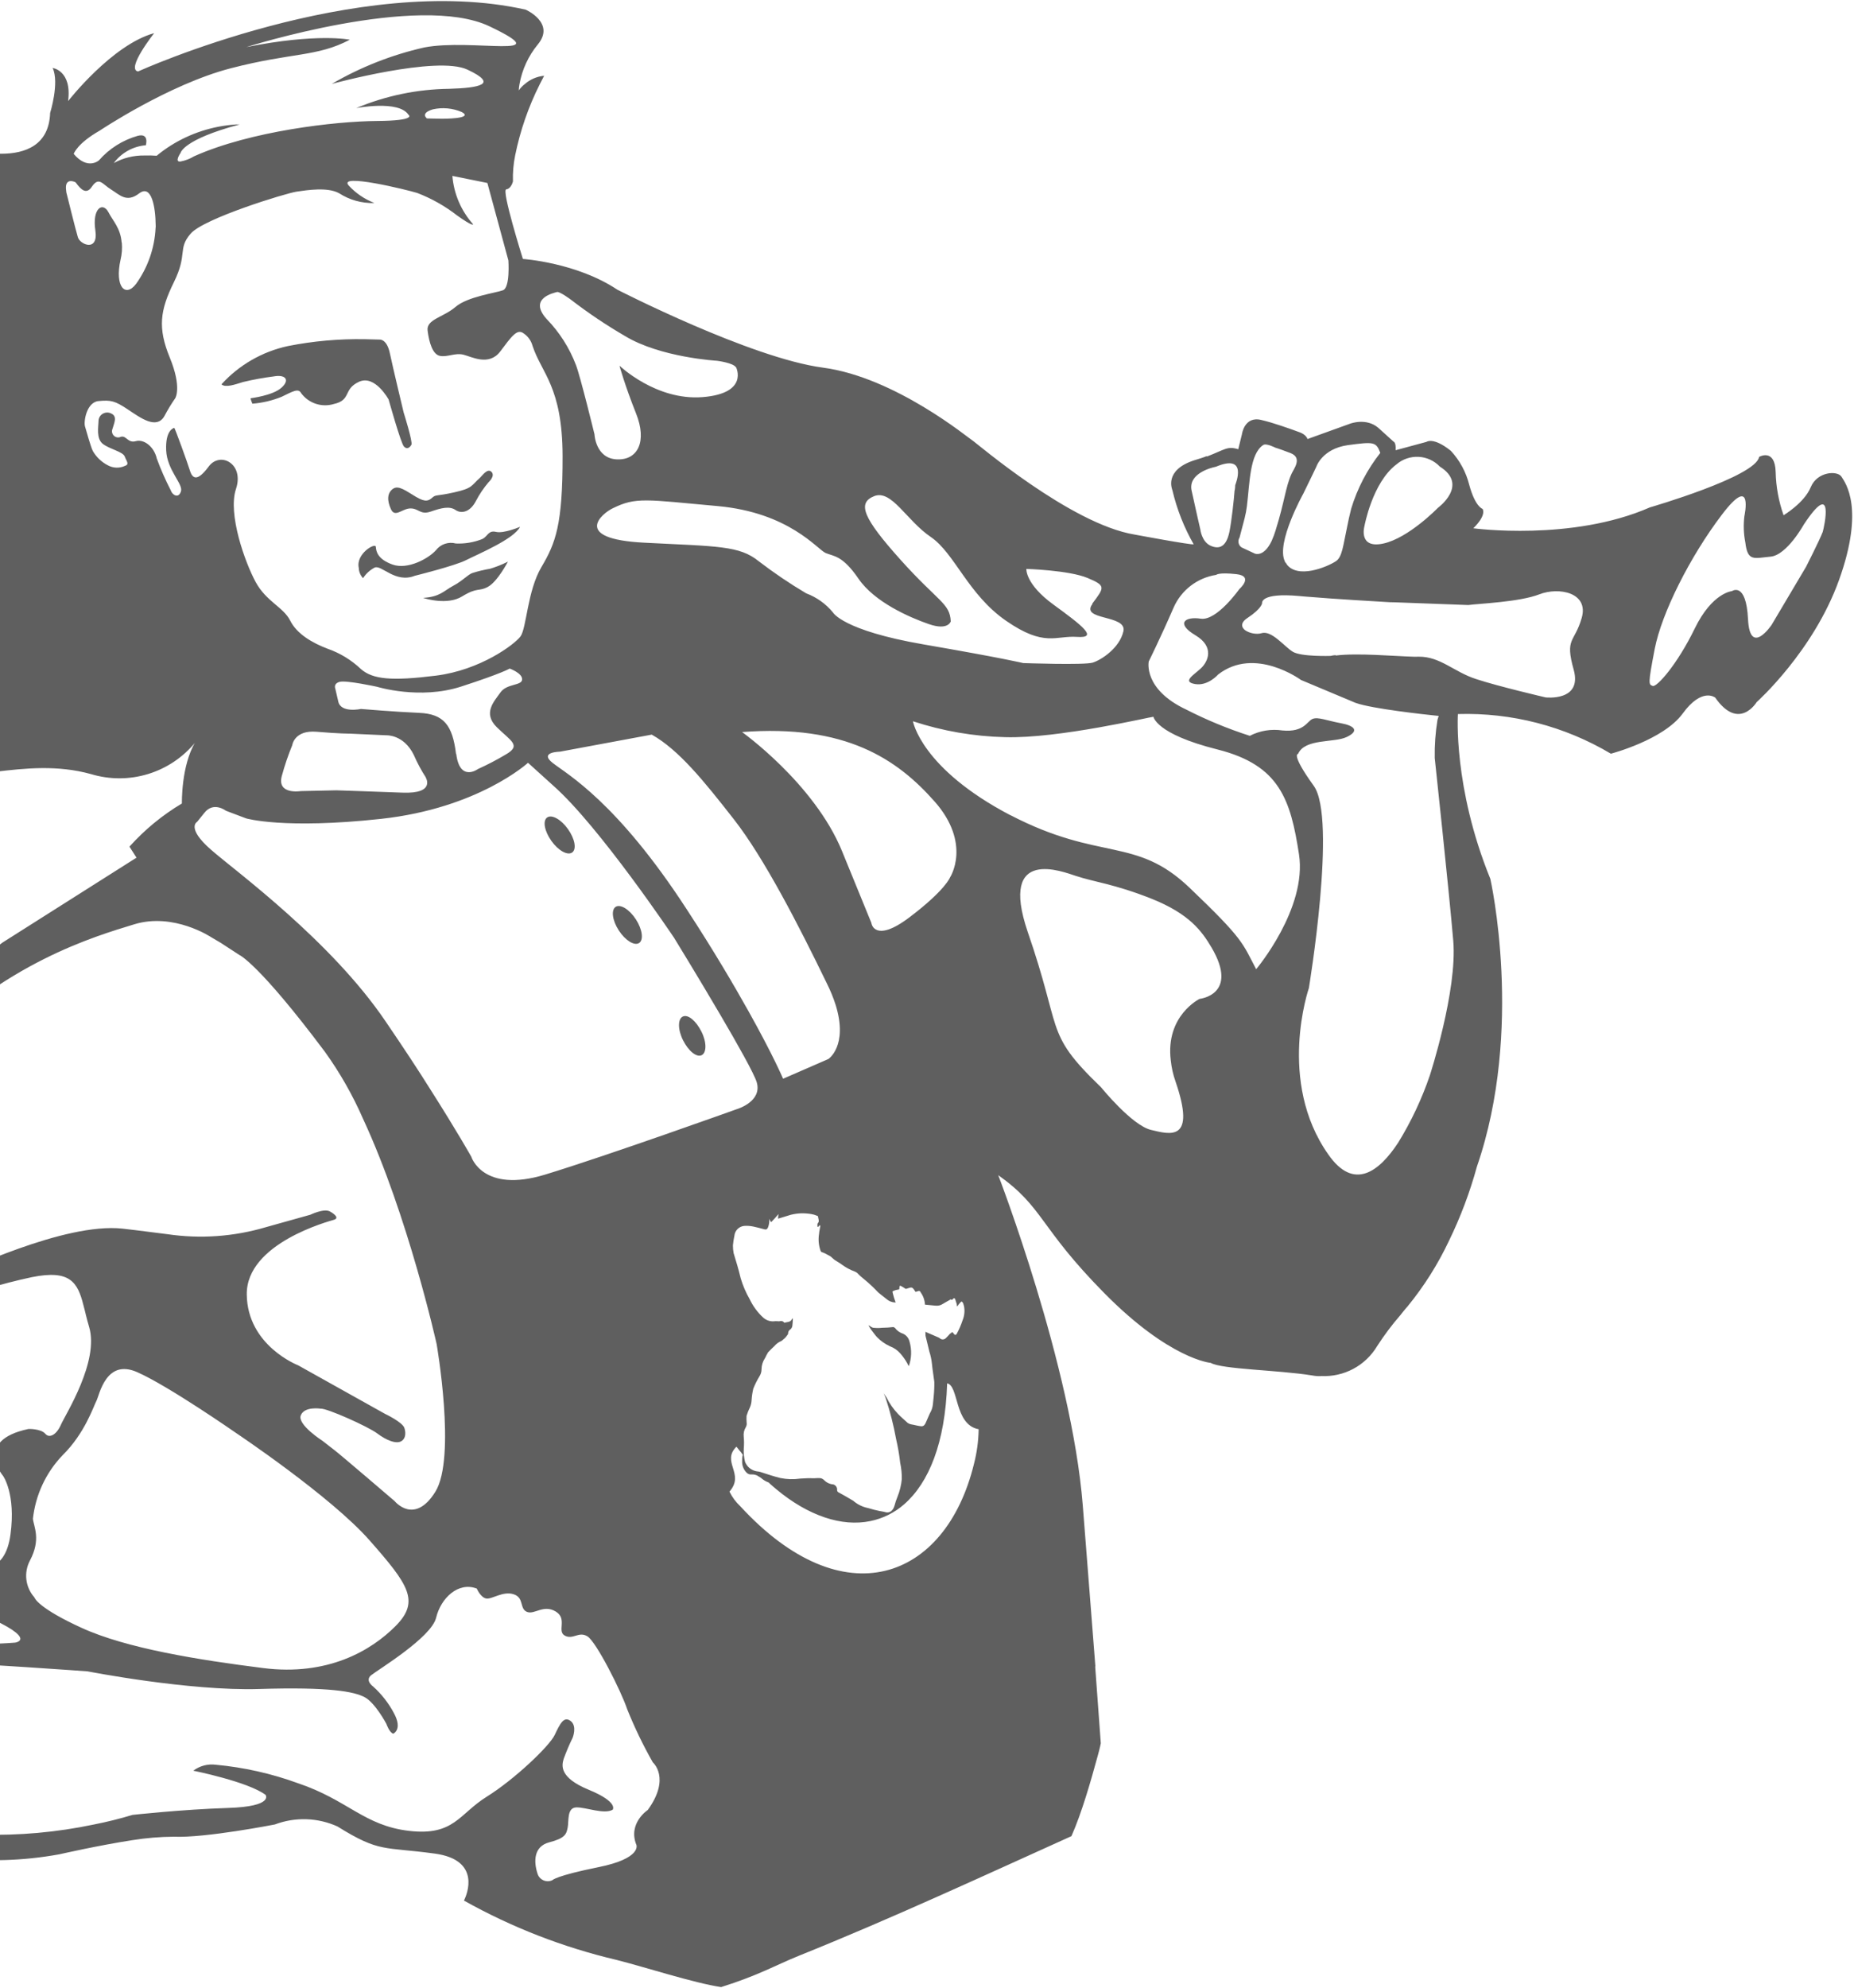 <svg width="860" height="922" viewBox="0 0 860 922" fill="none" xmlns="http://www.w3.org/2000/svg">
<path d="M-116.141 198.981C-114.063 203.059 -111.252 206.719 -107.846 209.778C-102.642 213.709 -99.144 214.131 -91.816 211.536C-88.804 210.503 -85.553 210.384 -82.475 211.196C-79.134 211.915 -75.809 213.218 -72.012 213.715C-64.932 214.562 -64.862 207.641 -62.864 206.59C-60.865 205.538 -58.959 200.651 -63.126 191.795C-63.365 191.013 -63.864 190.282 -64.301 189.394C-67.253 183.976 -77.841 175.617 -87.111 168.953C-95.413 163.016 -102.781 158.421 -102.781 158.421C-108.003 154.075 -113.546 150.13 -119.363 146.621C-124.637 144.091 -124.624 150.379 -125.161 151.15C-125.699 151.921 -123.805 168.894 -122.231 181.108C-121.348 187.397 -119.282 193.461 -116.141 198.981Z" fill="#5F5F5F"/>
<path d="M133.591 160.478C145.319 158.155 157.262 157.091 169.215 157.304L176.146 157.479C176.146 157.479 179.438 157.136 180.845 163.826C182.252 170.517 187.248 191.318 187.248 191.318C187.248 191.318 191.558 204.987 190.84 206.254C190.123 207.522 188.799 208.616 187.353 207.043C185.906 205.47 180.268 185.28 180.268 185.28C180.268 185.28 173.935 173.58 166.468 177.073C159 180.567 163.134 185.514 154.781 187.374C152.046 188.188 149.126 188.138 146.421 187.229C143.716 186.321 141.359 184.599 139.672 182.3C138.396 179.929 135.909 181.461 130.638 184.008C126.304 185.767 121.725 186.848 117.062 187.214C117.062 187.214 116.039 184.767 116.291 184.689C116.544 184.612 126.441 183.468 130.545 179.814C134.65 176.161 132.419 173.558 126.954 174.563C122.185 175.17 117.452 176.034 112.776 177.153C109.087 178.278 104.591 179.927 102.722 178.234C110.9 169.233 121.697 163.023 133.591 160.478Z" fill="#5F5F5F"/>
<path d="M226.63 223.617C224.355 226.297 222.385 229.221 220.757 232.336C218.119 237.447 214.076 238.405 211.284 236.497C208.492 234.59 204.699 235.554 199.827 237.235C194.954 238.915 194.267 235.758 190.406 235.778C186.546 235.797 183.239 240.256 181.348 236.141C179.457 232.027 179.604 228.616 182.251 226.704C184.899 224.792 188.498 227.805 193 230.432C197.503 233.06 198.827 232.241 200.554 230.749C202.28 229.256 202.272 230.224 210.852 228.295C219.432 226.366 218.544 225.175 222.613 221.587C223.716 220.588 226.134 216.925 227.989 218.842C229.845 220.759 226.63 223.617 226.63 223.617Z" fill="#5F5F5F"/>
<path d="M174.324 253.574C174.478 255.707 175.145 259.339 182.116 261.82C189.087 264.301 198.68 259.083 202.189 255.197C203.241 253.809 204.685 252.767 206.334 252.205C207.983 251.643 209.762 251.585 211.444 252.041C215.606 252.228 219.761 251.534 223.636 250.002C226.196 248.89 226.41 245.789 230.072 246.658C233.734 247.527 241.228 244.301 241.228 244.301C238.467 250.001 221.508 257.054 216.225 259.743C210.942 262.432 192.401 267.015 192.401 267.015C183.335 270.61 177.011 261.833 173.809 263.197C171.606 264.337 169.744 266.038 168.41 268.129C167.176 266.84 166.469 265.136 166.428 263.352C164.983 256.811 174.11 251.514 174.324 253.574Z" fill="#5F5F5F"/>
<path d="M210.272 271.634C214.761 269.242 216.972 266.442 219.18 265.713C221.822 264.869 224.522 264.22 227.259 263.772C230.134 262.912 232.928 261.801 235.608 260.451C235.608 260.451 230.8 269.673 226.402 272.091C222.003 274.51 221.588 272.153 214.398 276.556C207.622 280.777 197.326 277.627 196.249 277.266C204.216 276.766 205.757 274.033 210.272 271.634Z" fill="#5F5F5F"/>
<path d="M253.793 379.112C255.896 377.587 260.198 379.917 263.431 384.449C266.665 388.981 267.553 393.788 265.424 395.321C263.296 396.854 259.02 394.516 255.786 389.984C252.552 385.451 251.657 380.619 253.793 379.112Z" fill="#5F5F5F"/>
<path d="M285.579 420.547C287.771 419.132 291.991 421.736 294.979 426.37C297.968 431.005 298.636 435.906 296.444 437.321C294.252 438.735 290.058 436.124 287.044 431.497C284.03 426.87 283.395 421.986 285.579 420.547Z" fill="#5F5F5F"/>
<path d="M316.713 471.423C319.116 470.248 322.836 473.39 325.341 478.338C327.845 483.286 327.81 488.237 325.442 489.346C323.074 490.455 319.31 487.354 316.831 482.398C314.352 477.442 314.377 472.55 316.713 471.423Z" fill="#5F5F5F"/>
<path d="M403.927 615.416C404.371 615.695 404.922 616.051 405.399 615.988C406.638 616.124 407.888 616.121 409.126 615.982C410.936 615.964 412.744 615.845 414.541 615.626C414.587 615.777 414.921 615.786 415.142 615.967C416.107 617.287 417.47 618.264 419.031 618.754C419.735 619.082 420.358 619.562 420.856 620.159C421.353 620.757 421.712 621.456 421.908 622.208C422.984 625.93 422.861 629.897 421.558 633.547C421.271 633.135 421.049 632.682 420.899 632.203C419.993 630.58 418.918 629.058 417.69 627.663C416.388 626.155 414.725 625.001 412.855 624.309C410.586 623.26 408.531 621.801 406.792 620.006C405.874 618.989 404.939 617.646 404.074 616.53C403.67 615.939 403.307 615.322 402.985 614.683C403.454 614.953 403.622 615.233 403.927 615.416ZM403.927 615.416C404.371 615.695 404.922 616.051 405.399 615.988C406.638 616.124 407.888 616.121 409.126 615.982C410.936 615.964 412.744 615.845 414.541 615.626C414.587 615.777 414.921 615.786 415.142 615.967C416.107 617.287 417.47 618.264 419.031 618.754C419.735 619.082 420.358 619.562 420.856 620.159C421.353 620.757 421.712 621.456 421.908 622.208C422.984 625.93 422.861 629.897 421.558 633.547C421.271 633.135 421.049 632.682 420.899 632.203C419.993 630.58 418.918 629.058 417.69 627.663C416.388 626.155 414.725 625.001 412.855 624.309C410.586 623.26 408.531 621.801 406.792 620.006C405.874 618.989 404.939 617.646 404.074 616.53C403.67 615.939 403.307 615.322 402.985 614.683C403.454 614.953 403.622 615.233 403.927 615.416ZM403.927 615.416C404.371 615.695 404.922 616.051 405.399 615.988C406.638 616.124 407.888 616.121 409.126 615.982C410.936 615.964 412.744 615.845 414.541 615.626C414.587 615.777 414.921 615.786 415.142 615.967C416.107 617.287 417.47 618.264 419.031 618.754C419.735 619.082 420.358 619.562 420.856 620.159C421.353 620.757 421.712 621.456 421.908 622.208C422.984 625.93 422.861 629.897 421.558 633.547C421.271 633.135 421.049 632.682 420.899 632.203C419.993 630.58 418.918 629.058 417.69 627.663C416.388 626.155 414.725 625.001 412.855 624.309C410.586 623.26 408.531 621.801 406.792 620.006C405.874 618.989 404.939 617.646 404.074 616.53C403.67 615.939 403.307 615.322 402.985 614.683C403.454 614.953 403.622 615.233 403.927 615.416ZM403.927 615.416C404.371 615.695 404.922 616.051 405.399 615.988C406.638 616.124 407.888 616.121 409.126 615.982C410.936 615.964 412.744 615.845 414.541 615.626C414.587 615.777 414.921 615.786 415.142 615.967C416.107 617.287 417.47 618.264 419.031 618.754C419.735 619.082 420.358 619.562 420.856 620.159C421.353 620.757 421.712 621.456 421.908 622.208C422.984 625.93 422.861 629.897 421.558 633.547C421.271 633.135 421.049 632.682 420.899 632.203C419.993 630.58 418.918 629.058 417.69 627.663C416.388 626.155 414.725 625.001 412.855 624.309C410.586 623.26 408.531 621.801 406.792 620.006C405.874 618.989 404.939 617.646 404.074 616.53C403.67 615.939 403.307 615.322 402.985 614.683C403.454 614.953 403.622 615.233 403.927 615.416ZM-110.413 117.628C-112.665 104.821 -98.84 107.859 -98.84 107.859C-93.448 107.723 -88.139 106.487 -83.24 104.228C-74.385 100.394 -36.752 107.149 -19.859 116.618C-41.396 130.486 -61.742 146.121 -80.684 163.36C-87.01 156.571 -98.65 141.689 -101.162 135.722C-104.096 128.643 -108.12 130.478 -110.413 117.628ZM403.927 615.416C404.371 615.695 404.922 616.051 405.399 615.988C406.638 616.124 407.888 616.121 409.126 615.982C410.936 615.964 412.744 615.845 414.541 615.626C414.587 615.777 414.921 615.786 415.142 615.967C416.107 617.287 417.47 618.264 419.031 618.754C419.735 619.082 420.358 619.562 420.856 620.159C421.353 620.757 421.712 621.456 421.908 622.208C422.984 625.93 422.861 629.897 421.558 633.547C421.271 633.135 421.049 632.682 420.899 632.203C419.993 630.58 418.918 629.058 417.69 627.663C416.388 626.155 414.725 625.001 412.855 624.309C410.586 623.26 408.531 621.801 406.792 620.006C405.874 618.989 404.939 617.646 404.074 616.53C403.67 615.939 403.307 615.322 402.985 614.683C403.454 614.953 403.622 615.233 403.927 615.416ZM-110.413 117.628C-112.665 104.821 -98.84 107.859 -98.84 107.859C-93.448 107.723 -88.139 106.487 -83.24 104.228C-74.385 100.394 -36.752 107.149 -19.859 116.618C-41.396 130.486 -61.742 146.121 -80.684 163.36C-87.01 156.571 -98.65 141.689 -101.162 135.722C-104.096 128.643 -108.12 130.478 -110.413 117.628ZM403.927 615.416C404.371 615.695 404.922 616.051 405.399 615.988C406.638 616.124 407.888 616.121 409.126 615.982C410.936 615.964 412.744 615.845 414.541 615.626C414.587 615.777 414.921 615.786 415.142 615.967C416.107 617.287 417.47 618.264 419.031 618.754C419.735 619.082 420.358 619.562 420.856 620.159C421.353 620.757 421.712 621.456 421.908 622.208C422.984 625.93 422.861 629.897 421.558 633.547C421.271 633.135 421.049 632.682 420.899 632.203C419.993 630.58 418.918 629.058 417.69 627.663C416.388 626.155 414.725 625.001 412.855 624.309C410.586 623.26 408.531 621.801 406.792 620.006C405.874 618.989 404.939 617.646 404.074 616.53C403.67 615.939 403.307 615.322 402.985 614.683C403.454 614.953 403.622 615.233 403.927 615.416ZM403.927 615.416C404.371 615.695 404.922 616.051 405.399 615.988C406.638 616.124 407.888 616.121 409.126 615.982C410.936 615.964 412.744 615.845 414.541 615.626C414.587 615.777 414.921 615.786 415.142 615.967C416.107 617.287 417.47 618.264 419.031 618.754C419.735 619.082 420.358 619.562 420.856 620.159C421.353 620.757 421.712 621.456 421.908 622.208C422.984 625.93 422.861 629.897 421.558 633.547C421.271 633.135 421.049 632.682 420.899 632.203C419.993 630.58 418.918 629.058 417.69 627.663C416.388 626.155 414.725 625.001 412.855 624.309C410.586 623.26 408.531 621.801 406.792 620.006C405.874 618.989 404.939 617.646 404.074 616.53C403.67 615.939 403.307 615.322 402.985 614.683C403.454 614.953 403.622 615.233 403.927 615.416ZM-110.413 117.628C-112.665 104.821 -98.84 107.859 -98.84 107.859C-93.448 107.723 -88.139 106.487 -83.24 104.228C-74.385 100.394 -36.752 107.149 -19.859 116.618C-41.396 130.486 -61.742 146.121 -80.684 163.36C-87.01 156.571 -98.65 141.689 -101.162 135.722C-104.096 128.643 -108.12 130.478 -110.413 117.628ZM403.927 615.416C404.371 615.695 404.922 616.051 405.399 615.988C406.638 616.124 407.888 616.121 409.126 615.982C410.936 615.964 412.744 615.845 414.541 615.626C414.587 615.777 414.921 615.786 415.142 615.967C416.107 617.287 417.47 618.264 419.031 618.754C419.735 619.082 420.358 619.562 420.856 620.159C421.353 620.757 421.712 621.456 421.908 622.208C422.984 625.93 422.861 629.897 421.558 633.547C421.271 633.135 421.049 632.682 420.899 632.203C419.993 630.58 418.918 629.058 417.69 627.663C416.388 626.155 414.725 625.001 412.855 624.309C410.586 623.26 408.531 621.801 406.792 620.006C405.874 618.989 404.939 617.646 404.074 616.53C403.67 615.939 403.307 615.322 402.985 614.683C403.454 614.953 403.622 615.233 403.927 615.416ZM403.927 615.416C404.371 615.695 404.922 616.051 405.399 615.988C406.638 616.124 407.888 616.121 409.126 615.982C410.936 615.964 412.744 615.845 414.541 615.626C414.587 615.777 414.921 615.786 415.142 615.967C416.107 617.287 417.47 618.264 419.031 618.754C419.735 619.082 420.358 619.562 420.856 620.159C421.353 620.757 421.712 621.456 421.908 622.208C422.984 625.93 422.861 629.897 421.558 633.547C421.271 633.135 421.049 632.682 420.899 632.203C419.993 630.58 418.918 629.058 417.69 627.663C416.388 626.155 414.725 625.001 412.855 624.309C410.586 623.26 408.531 621.801 406.792 620.006C405.874 618.989 404.939 617.646 404.074 616.53C403.67 615.939 403.307 615.322 402.985 614.683C403.454 614.953 403.622 615.233 403.927 615.416ZM-110.413 117.628C-112.665 104.821 -98.84 107.859 -98.84 107.859C-93.448 107.723 -88.139 106.487 -83.24 104.228C-74.385 100.394 -36.752 107.149 -19.859 116.618C-41.396 130.486 -61.742 146.121 -80.684 163.36C-87.01 156.571 -98.65 141.689 -101.162 135.722C-104.096 128.643 -108.12 130.478 -110.413 117.628ZM403.927 615.416C404.371 615.695 404.922 616.051 405.399 615.988C406.638 616.124 407.888 616.121 409.126 615.982C410.936 615.964 412.744 615.845 414.541 615.626C414.587 615.777 414.921 615.786 415.142 615.967C416.107 617.287 417.47 618.264 419.031 618.754C419.735 619.082 420.358 619.562 420.856 620.159C421.353 620.757 421.712 621.456 421.908 622.208C422.984 625.93 422.861 629.897 421.558 633.547C421.271 633.135 421.049 632.682 420.899 632.203C419.993 630.58 418.918 629.058 417.69 627.663C416.388 626.155 414.725 625.001 412.855 624.309C410.586 623.26 408.531 621.801 406.792 620.006C405.874 618.989 404.939 617.646 404.074 616.53C403.67 615.939 403.307 615.322 402.985 614.683C403.454 614.953 403.622 615.233 403.927 615.416ZM-134.912 689.095C-119.668 681.49 -109.53 673.897 -95.749 673.085C-81.967 672.273 -61.074 670.78 -51.776 675.724L-41.137 680.452C-41.137 680.452 -18.274 693.012 -54.341 687.408C-90.408 681.804 -111.585 692.683 -111.585 692.683C-118.146 695.931 -124.472 699.633 -130.518 703.76C-133.46 699.553 -136.247 695.216 -138.982 690.779C-137.589 690.31 -136.229 689.747 -134.912 689.095ZM403.927 615.416C404.371 615.695 404.922 616.051 405.399 615.988C406.638 616.124 407.888 616.121 409.126 615.982C410.936 615.964 412.744 615.845 414.541 615.626C414.587 615.777 414.921 615.786 415.142 615.967C416.107 617.287 417.47 618.264 419.031 618.754C419.735 619.082 420.358 619.562 420.856 620.159C421.353 620.757 421.712 621.456 421.908 622.208C422.984 625.93 422.861 629.897 421.558 633.547C421.271 633.135 421.049 632.682 420.899 632.203C419.993 630.58 418.918 629.058 417.69 627.663C416.388 626.155 414.725 625.001 412.855 624.309C410.586 623.26 408.531 621.801 406.792 620.006C405.874 618.989 404.939 617.646 404.074 616.53C403.67 615.939 403.307 615.322 402.985 614.683C403.454 614.953 403.622 615.233 403.927 615.416ZM-110.413 117.628C-112.665 104.821 -98.84 107.859 -98.84 107.859C-93.448 107.723 -88.139 106.487 -83.24 104.228C-74.385 100.394 -36.752 107.149 -19.859 116.618C-41.396 130.486 -61.742 146.121 -80.684 163.36C-87.01 156.571 -98.65 141.689 -101.162 135.722C-104.096 128.643 -108.12 130.478 -110.413 117.628ZM403.927 615.416C404.371 615.695 404.922 616.051 405.399 615.988C406.638 616.124 407.888 616.121 409.126 615.982C410.936 615.964 412.744 615.845 414.541 615.626C414.587 615.777 414.921 615.786 415.142 615.967C416.107 617.287 417.47 618.264 419.031 618.754C419.735 619.082 420.358 619.562 420.856 620.159C421.353 620.757 421.712 621.456 421.908 622.208C422.984 625.93 422.861 629.897 421.558 633.547C421.271 633.135 421.049 632.682 420.899 632.203C419.993 630.58 418.918 629.058 417.69 627.663C416.388 626.155 414.725 625.001 412.855 624.309C410.586 623.26 408.531 621.801 406.792 620.006C405.874 618.989 404.939 617.646 404.074 616.53C403.67 615.939 403.307 615.322 402.985 614.683C403.454 614.953 403.622 615.233 403.927 615.416ZM-134.912 689.095C-119.668 681.49 -109.53 673.897 -95.749 673.085C-81.967 672.273 -61.074 670.78 -51.776 675.724L-41.137 680.452C-41.137 680.452 -18.274 693.012 -54.341 687.408C-90.408 681.804 -111.585 692.683 -111.585 692.683C-118.146 695.931 -124.472 699.633 -130.518 703.76C-133.46 699.553 -136.247 695.216 -138.982 690.779C-137.589 690.31 -136.229 689.747 -134.912 689.095ZM403.927 615.416C404.371 615.695 404.922 616.051 405.399 615.988C406.638 616.124 407.888 616.121 409.126 615.982C410.936 615.964 412.744 615.845 414.541 615.626C414.587 615.777 414.921 615.786 415.142 615.967C416.107 617.287 417.47 618.264 419.031 618.754C419.735 619.082 420.358 619.562 420.856 620.159C421.353 620.757 421.712 621.456 421.908 622.208C422.984 625.93 422.861 629.897 421.558 633.547C421.271 633.135 421.049 632.682 420.899 632.203C419.993 630.58 418.918 629.058 417.69 627.663C416.388 626.155 414.725 625.001 412.855 624.309C410.586 623.26 408.531 621.801 406.792 620.006C405.874 618.989 404.939 617.646 404.074 616.53C403.67 615.939 403.307 615.322 402.985 614.683C403.454 614.953 403.622 615.233 403.927 615.416ZM-110.413 117.628C-112.665 104.821 -98.84 107.859 -98.84 107.859C-93.448 107.723 -88.139 106.487 -83.24 104.228C-74.385 100.394 -36.752 107.149 -19.859 116.618C-41.396 130.486 -61.742 146.121 -80.684 163.36C-87.01 156.571 -98.65 141.689 -101.162 135.722C-104.096 128.643 -108.12 130.478 -110.413 117.628ZM403.927 615.416C404.371 615.695 404.922 616.051 405.399 615.988C406.638 616.124 407.888 616.121 409.126 615.982C410.936 615.964 412.744 615.845 414.541 615.626C414.587 615.777 414.921 615.786 415.142 615.967C416.107 617.287 417.47 618.264 419.031 618.754C419.735 619.082 420.358 619.562 420.856 620.159C421.353 620.757 421.712 621.456 421.908 622.208C422.984 625.93 422.861 629.897 421.558 633.547C421.271 633.135 421.049 632.682 420.899 632.203C419.993 630.58 418.918 629.058 417.69 627.663C416.388 626.155 414.725 625.001 412.855 624.309C410.586 623.26 408.531 621.801 406.792 620.006C405.874 618.989 404.939 617.646 404.074 616.53C403.67 615.939 403.307 615.322 402.985 614.683C403.454 614.953 403.622 615.233 403.927 615.416ZM-134.912 689.095C-119.668 681.49 -109.53 673.897 -95.749 673.085C-81.967 672.273 -61.074 670.78 -51.776 675.724L-41.137 680.452C-41.137 680.452 -18.274 693.012 -54.341 687.408C-90.408 681.804 -111.585 692.683 -111.585 692.683C-118.146 695.931 -124.472 699.633 -130.518 703.76C-133.46 699.553 -136.247 695.216 -138.982 690.779C-137.589 690.31 -136.229 689.747 -134.912 689.095ZM403.927 615.416C404.371 615.695 404.922 616.051 405.399 615.988C406.638 616.124 407.888 616.121 409.126 615.982C410.936 615.964 412.744 615.845 414.541 615.626C414.587 615.777 414.921 615.786 415.142 615.967C416.107 617.287 417.47 618.264 419.031 618.754C419.735 619.082 420.358 619.562 420.856 620.159C421.353 620.757 421.712 621.456 421.908 622.208C422.984 625.93 422.861 629.897 421.558 633.547C421.271 633.135 421.049 632.682 420.899 632.203C419.993 630.58 418.918 629.058 417.69 627.663C416.388 626.155 414.725 625.001 412.855 624.309C410.586 623.26 408.531 621.801 406.792 620.006C405.874 618.989 404.939 617.646 404.074 616.53C403.67 615.939 403.307 615.322 402.985 614.683C403.454 614.953 403.622 615.233 403.927 615.416ZM-110.413 117.628C-112.665 104.821 -98.84 107.859 -98.84 107.859C-93.448 107.723 -88.139 106.487 -83.24 104.228C-74.385 100.394 -36.752 107.149 -19.859 116.618C-41.396 130.486 -61.742 146.121 -80.684 163.36C-87.01 156.571 -98.65 141.689 -101.162 135.722C-104.096 128.643 -108.12 130.478 -110.413 117.628ZM403.927 615.416C404.371 615.695 404.922 616.051 405.399 615.988C406.638 616.124 407.888 616.121 409.126 615.982C410.936 615.964 412.744 615.845 414.541 615.626C414.587 615.777 414.921 615.786 415.142 615.967C416.107 617.287 417.47 618.264 419.031 618.754C419.735 619.082 420.358 619.562 420.856 620.159C421.353 620.757 421.712 621.456 421.908 622.208C422.984 625.93 422.861 629.897 421.558 633.547C421.271 633.135 421.049 632.682 420.899 632.203C419.993 630.58 418.918 629.058 417.69 627.663C416.388 626.155 414.725 625.001 412.855 624.309C410.586 623.26 408.531 621.801 406.792 620.006C405.874 618.989 404.939 617.646 404.074 616.53C403.67 615.939 403.307 615.322 402.985 614.683C403.454 614.953 403.622 615.233 403.927 615.416ZM-134.912 689.095C-119.668 681.49 -109.53 673.897 -95.749 673.085C-81.967 672.273 -61.074 670.78 -51.776 675.724L-41.137 680.452C-41.137 680.452 -18.274 693.012 -54.341 687.408C-90.408 681.804 -111.585 692.683 -111.585 692.683C-118.146 695.931 -124.472 699.633 -130.518 703.76C-133.46 699.553 -136.247 695.216 -138.982 690.779C-137.589 690.31 -136.229 689.747 -134.912 689.095ZM403.927 615.416C404.371 615.695 404.922 616.051 405.399 615.988C406.638 616.124 407.888 616.121 409.126 615.982C410.936 615.964 412.744 615.845 414.541 615.626C414.587 615.777 414.921 615.786 415.142 615.967C416.107 617.287 417.47 618.264 419.031 618.754C419.735 619.082 420.358 619.562 420.856 620.159C421.353 620.757 421.712 621.456 421.908 622.208C422.984 625.93 422.861 629.897 421.558 633.547C421.271 633.135 421.049 632.682 420.899 632.203C419.993 630.58 418.918 629.058 417.69 627.663C416.388 626.155 414.725 625.001 412.855 624.309C410.586 623.26 408.531 621.801 406.792 620.006C405.874 618.989 404.939 617.646 404.074 616.53C403.67 615.939 403.307 615.322 402.985 614.683C403.454 614.953 403.622 615.233 403.927 615.416ZM-144.08 654.804C-144.08 654.804 -132.817 639.859 -126.531 612.772C-120.244 585.685 -81.809 542.135 -81.809 542.135C-81.809 542.135 -69.429 530.849 -67.201 508.561C-64.973 486.273 1.161 437.111 1.161 437.111L63.368 397.701L60.091 392.575C67.135 384.736 75.322 378.004 84.376 372.606C84.376 372.606 83.974 355.095 90.633 344.066C84.933 351.049 77.286 356.182 68.663 358.814C60.04 361.446 50.83 361.458 42.202 358.849C10.834 350.182 -17.596 365.345 -38.545 356.699C-59.495 348.054 -109.805 299.855 -119.504 257.585L-119.743 256.802C-116.588 252.39 -113.266 247.982 -109.962 243.606C-109.342 246.453 -107.958 252.433 -104.712 263.612C-99.671 281.032 -77.187 307.644 -70.118 313.158C-63.05 318.672 -35.897 340.492 -5.379 336.696C25.14 332.9 31.151 317.488 33.687 312.133C33.953 311.43 34.365 310.792 34.897 310.261C35.429 309.73 36.068 309.319 36.772 309.055C37.475 308.79 38.227 308.679 38.977 308.728C39.727 308.777 40.457 308.986 41.12 309.34C44.842 310.881 48.996 311.033 52.823 309.769C58.859 307.65 64.288 304.172 72.408 297.388C80.529 290.605 76.195 288.892 74.452 274.135C72.71 259.379 64.037 260.37 64.037 260.37C68.42 265.683 64.404 276.595 63.141 286.391C61.878 296.187 51.792 298.521 40.078 295.611C28.364 292.701 27.182 278.877 22.355 274.914C17.527 270.952 14.767 268.151 14.309 266.111C13.852 264.07 8.637 253.768 7.209 250.81C5.781 247.851 0.526 232.897 1.865 227.604C3.205 222.31 10.772 216.247 17.072 211.372C18.806 210.155 20.009 208.321 20.434 206.247C20.858 204.172 20.473 202.014 19.356 200.215C19.356 200.215 18.447 192.987 12.937 192.488C7.427 191.99 -14.271 177.364 -14.271 177.364C-21.754 175.903 -29.368 175.212 -36.993 175.303C-41.349 175.702 -45.529 177.215 -49.13 179.697C-17.28 152.397 18.284 129.751 56.497 112.436C56.749 115.131 56.552 117.849 55.914 120.479C53.138 132.917 58.131 138.237 63.198 131.585C68.648 123.988 71.787 114.98 72.238 105.645C85.013 100.448 98.21 95.73 111.676 91.62C152.931 79.009 195.779 72.37 238.913 71.907C238.113 75.849 237.774 79.87 237.903 83.889C237.903 83.889 237.13 87.326 234.783 87.601C232.437 87.876 242.545 120.086 242.545 120.086C242.545 120.086 267.434 121.734 286.327 134.319C286.327 134.319 348.124 166.041 381.739 170.489C415.354 174.938 449.611 203.475 450.955 204.169C452.299 204.862 496.584 243.089 526.363 247.908C526.363 247.908 552.522 252.811 553.785 252.425C549.243 244.515 545.877 235.986 543.792 227.106C543.792 227.106 539.738 218.077 553.91 213.476C556.209 212.774 558.104 212.196 559.725 211.535C561.088 213.106 562.449 214.76 563.787 216.339C561.596 216.76 551.089 219.525 552.678 227.264C554.552 235.937 556.733 245.344 556.733 245.344C556.733 245.344 557.384 251.188 561.489 253.054C565.593 254.92 568.828 253.573 570.276 246.646C571.303 241.504 572.352 231.911 572.685 227.394C574.621 229.756 576.479 232.224 578.256 234.607C578.018 236.491 577.665 238.358 577.201 240.2L574.839 249.2C574.565 249.63 574.393 250.116 574.336 250.622C574.279 251.129 574.337 251.641 574.508 252.121C574.678 252.601 574.956 253.036 575.32 253.393C575.684 253.749 576.124 254.018 576.608 254.179L582.081 256.731C582.081 256.731 586.211 258.589 589.887 250.816C591.955 253.882 593.93 257.005 595.9 260.019C595.928 260.239 595.993 260.452 596.092 260.65C596.195 260.812 596.331 260.949 596.492 261.053C599.67 266.126 602.696 271.246 605.602 276.513C604.544 276.395 603.491 276.385 602.509 276.243C584.238 274.562 585.255 279.523 585.255 279.523C585.255 279.523 585.2 281.968 578.443 286.431C571.686 290.895 580.552 295.06 585.226 293.633C589.9 292.207 595.784 299.904 599.709 302.266C603.633 304.628 617.247 304.17 617.247 304.17C617.98 303.947 618.658 303.905 619.487 303.818C622.835 311.075 625.929 318.409 628.797 325.813L628.391 325.661L603.475 315.328C603.475 315.328 582.091 299.558 565.057 312.788C565.057 312.788 560.328 318.288 554.282 317.208C548.235 316.128 553.703 313.052 557.016 309.971C560.329 306.89 563.589 300.017 554.471 294.576C545.354 289.135 549.551 285.785 556.991 286.908C564.432 288.031 574.891 273.165 574.891 273.165C574.891 273.165 581.788 267.169 573.473 266.258C565.158 265.346 564.131 266.598 564.131 266.598C559.826 267.26 555.757 269.001 552.304 271.657C548.851 274.312 546.126 277.798 544.382 281.788C538.386 295.622 532.861 306.747 532.861 306.747C532.861 306.747 530.124 319.587 550.217 329.046C559.712 333.893 569.582 337.968 579.731 341.231C584.404 338.828 589.716 337.96 594.91 338.751C604.97 339.681 606.292 334.421 608.85 333.392C611.408 332.362 615.381 334.158 621.909 335.367C628.436 336.575 630.598 338.951 624.718 341.767C618.839 344.583 605.261 342.352 602.124 349.629C602.124 349.629 598.579 349.414 609.405 364.434C620.231 379.454 607.133 458.238 607.133 458.238C607.133 458.238 592.202 501.43 616.152 535.377C628.012 552.427 639.759 543.322 648.56 529.9C641.866 567.506 629.828 603.965 612.813 638.172C611.39 638.221 609.966 638.109 608.569 637.839C593.001 635.333 566.782 635.03 561.612 632.027C561.612 632.027 542.734 630.531 512.305 599.694C481.875 568.856 484.35 560.043 463.032 544.942C463.032 544.942 497.095 633.285 502.254 698.052C504.635 727.93 506.587 753.689 508.102 772.765C426.537 842.51 322.781 880.931 215.457 881.132C216.569 878.805 223.596 862.558 201.615 859.581C177.953 856.345 176.158 859.239 156.611 847.046C152.065 844.975 147.153 843.824 142.159 843.657C137.165 843.491 132.186 844.313 127.51 846.077C127.51 846.077 95.096 852.438 80.609 851.755C74.186 851.805 67.776 852.341 61.434 853.358C55.401 851.143 49.396 848.753 43.414 846.164C49.475 844.978 55.472 843.488 61.383 841.7C61.383 841.7 84.561 839.096 105.842 838.423C127.123 837.751 123.185 832.357 123.185 832.357C114.987 826.221 89.66 821.148 89.66 821.148C92.656 818.889 96.421 817.898 100.141 818.39C113.127 819.596 125.903 822.467 138.154 826.932C161.382 834.717 168.821 846.603 189.73 849.052C210.638 851.501 212.933 841.197 225.746 833.229C238.559 825.262 254.832 809.808 257.315 804.552C259.798 799.296 261.535 795.758 264.675 798.083C267.815 800.409 265.654 805.815 265.654 805.815C264.087 809.015 262.692 812.297 261.474 815.646C260.577 818.679 259.255 824.299 273.12 830.001C286.984 835.704 284.22 839.225 284.22 839.225C280.266 841.563 271.735 838.041 267.328 838.171C262.921 838.302 263.926 844.398 263.328 847.506C262.73 850.613 262.081 852.467 254.788 854.362C247.495 856.257 247.548 863.306 249.288 868.735C249.478 869.441 249.821 870.096 250.294 870.653C250.766 871.21 251.356 871.657 252.021 871.96C252.686 872.263 253.41 872.416 254.141 872.407C254.872 872.398 255.592 872.228 256.25 871.909C256.25 871.909 257.705 869.892 277.686 865.863C297.667 861.834 295.212 855.601 295.212 855.601C291.11 845.511 300.475 839.368 300.475 839.368C311.261 824.486 302.823 817.292 302.823 817.292C298.314 809.357 294.345 801.128 290.941 792.66C288.078 784.096 276.549 761.343 272.502 758.853C268.456 756.362 265.834 760.529 262.017 758.521C258.2 756.512 263.398 750.648 257.702 747.281C252.007 743.914 247.841 748.994 244.363 747.462C240.885 745.929 243.22 740.912 238.231 739.316C233.242 737.72 228.158 741.783 225.522 741.291C222.886 740.799 221.162 736.689 221.162 736.689C212.616 733.391 204.49 741.06 202.291 750.231C200.091 759.402 175.225 774.388 172.17 776.866C169.115 779.344 173.08 782.108 173.08 782.108C177.001 785.631 180.27 789.818 182.737 794.476C186.861 802.103 182.434 803.979 182.434 803.979C180.656 803.583 179.226 799.439 179.226 799.439C179.226 799.439 174.111 789.74 169.216 787.095C164.322 784.45 152.848 782.239 120.295 783.262C87.743 784.284 40.606 775.077 40.606 775.077C40.606 775.077 -10.465 771.348 -30.155 770.9C-33.913 770.91 -37.659 770.459 -41.308 769.558C-47.051 767.751 -43.859 764.818 -43.859 764.818C-43.859 764.818 -43.78 763.993 -41.58 763.239C-39.379 762.484 -34.088 761.725 -23.572 762.157C-13.405 762.664 -3.216 762.532 6.935 761.76C6.935 761.76 18.475 760.39 -8.071 748.789C-18.236 744.604 -28.829 741.544 -39.661 739.665C-50.853 737.543 -62.176 736.177 -73.553 735.577C-73.553 735.577 -87.102 736.429 -103.639 738.8C-107.853 734.042 -111.764 729.192 -115.653 724.143C-102.56 720.086 -89.043 717.553 -75.37 716.594C-62.025 716.089 -48.674 717.399 -35.683 720.486C-30.238 721.859 -25.579 723.28 -21.497 724.711C-9.818 728.68 2.336 730.406 4.868 711.558C7.4 692.709 1.422 684.434 1.422 684.434C1.422 684.434 -12.385 668.061 13.228 662.671C13.228 662.671 18.864 662.497 20.876 664.835C22.888 667.174 26.174 665.453 28.277 660.672C30.38 655.891 46.143 631.348 41.326 615.294C40.216 611.659 39.481 608.075 38.648 605.073C36.046 594.829 32.571 588.604 14.656 592.251C0.437 595.276 -13.494 599.528 -26.979 604.959C-26.979 604.959 -34.425 608.612 -36.607 604.09C-38.788 599.567 -33.329 595.555 -25.209 592.663C-17.088 589.77 29.656 566.837 56.843 569.77C64.908 570.676 71.517 571.611 77.623 572.341C92.922 574.6 108.531 573.489 123.359 569.089L143.944 563.33C143.944 563.33 150.272 560.266 152.974 561.788C155.675 563.309 157.061 564.955 154.838 565.634C152.615 566.313 114.103 576.495 114.377 600.282C114.65 624.07 138.212 633.132 138.212 633.132L178.465 655.617C178.465 655.617 186.662 659.49 187.487 662.191C187.487 662.191 188.918 665.976 186.501 668.011C184.085 670.046 179.111 667.866 174.947 664.721C170.784 661.577 151.522 652.941 148.599 653.226C148.599 653.226 141.059 652.05 139.419 656.359C137.779 660.668 149.51 668.153 149.51 668.153C149.51 668.153 153.719 671.449 155.088 672.494C157.065 673.905 182.946 696.086 182.946 696.086C182.946 696.086 192.236 707.518 201.974 691.74C211.713 675.963 202.533 623.268 202.533 623.268C202.533 623.268 189.308 563.833 168.376 518.782C163.592 507.846 157.668 497.444 150.701 487.75C119.901 446.65 111.042 442.869 111.042 442.869L102.389 437.231L97.944 434.614C97.944 434.614 80.604 423.045 62.288 428.636C43.972 434.226 1.662 446.534 -37.499 487.794C-37.499 487.794 -59.411 508.75 -59.559 534.322C-62.713 544.699 -67.145 554.646 -72.754 563.931C-78.33 572.513 -81.115 582.607 -80.724 592.829C-81.017 597.505 -82.275 602.071 -84.42 606.238C-87.734 611.306 -88.045 604.585 -88.045 604.585C-88.045 604.585 -84.454 593.912 -84.858 587.882C-84.868 583.143 -84.083 578.435 -82.536 573.955C-82.069 573.182 -81.892 572.268 -82.038 571.377C-82.183 570.486 -82.641 569.676 -83.33 569.091C-85.844 567.099 -89.413 572.687 -92.317 579.369C-95.222 586.05 -104.204 599.058 -106.827 607.475C-109.45 615.892 -112.692 642.547 -120.699 648.799C-128.069 654.691 -143.577 663.15 -146.865 677.621C-148.857 674.172 -150.798 670.708 -152.593 667.089C-150.019 662.818 -147.175 658.715 -144.08 654.804ZM171.491 714.291C153.812 693.83 109.672 664.583 109.672 664.583C109.672 664.583 78.449 642.819 63.761 636.319C49.073 629.819 46.106 647.061 44.719 649.665C43.332 652.268 39.361 664.685 29.04 674.844C21.328 682.878 16.488 693.233 15.273 704.297C15.652 708.073 19.124 713.747 13.915 723.643C12.459 726.358 11.872 729.454 12.233 732.512C12.593 735.57 13.884 738.444 15.931 740.745C16.078 741.224 18.006 745.824 37.718 754.847C58.659 764.461 92.21 769.785 122.083 773.554C151.955 777.324 172.11 765.542 183.536 754.024C194.961 742.506 189.421 734.759 171.491 714.291ZM198.358 153.388C197.6 148.1 205.636 147.192 211.258 142.358C216.88 137.523 229.889 135.898 233.306 134.607C236.723 133.316 235.818 120.759 235.818 120.759L226.073 84.851L209.74 81.557C210.403 89.901 213.783 97.796 219.363 104.036C219.363 104.036 219.474 105.216 212.065 99.944C206.451 95.572 200.221 92.053 193.577 89.499C188.695 87.981 156.529 80.137 161.616 86.035C164.912 89.621 168.992 92.399 173.539 94.152C167.815 94.317 162.176 92.748 157.362 89.652C152.018 86.619 142.36 88.187 137.572 88.876C132.783 89.565 94.407 101.279 88.3 108.414C82.193 115.549 87.05 117.709 80.588 130.831C74.126 143.952 72.989 152.081 78.674 165.91C84.359 179.739 81.199 184.678 81.199 184.678C79.362 187.329 77.686 190.089 76.182 192.943C72.609 199.332 65.206 193.809 59.243 189.834C53.279 185.859 51.418 185.462 45.698 185.993C39.977 186.525 38.658 195.593 39.328 197.789C39.999 199.986 41.998 207.351 42.986 209.229C44.607 212.015 46.985 214.284 49.844 215.774C51.066 216.455 52.432 216.837 53.831 216.89C55.229 216.943 56.62 216.664 57.891 216.077C60.19 215.376 58.698 213.927 57.853 211.701C57.008 209.475 51.121 208.375 47.808 205.936C44.495 203.498 45.671 197.758 45.708 195.346C45.695 194.675 45.855 194.012 46.171 193.42C46.487 192.829 46.949 192.327 47.514 191.964C48.078 191.601 48.726 191.388 49.396 191.346C50.066 191.303 50.735 191.433 51.34 191.722C54.514 193.071 52.866 196.086 52.074 198.922C51.847 199.457 51.789 200.049 51.907 200.618C52.026 201.187 52.316 201.706 52.739 202.106C53.161 202.505 53.696 202.766 54.271 202.853C54.846 202.941 55.434 202.85 55.957 202.593C58.483 201.822 59.161 205.672 62.898 204.614C66.635 203.556 71.372 207.133 72.625 212.684C74.48 217.718 76.644 222.634 79.106 227.402C79.776 229.598 82.754 231.393 83.93 227.916C85.106 224.439 77.489 218.126 77.077 208.814C76.665 199.501 80.509 198.521 80.736 198.452C80.963 198.382 86.818 214.395 88.012 218.308C89.206 222.221 91.625 223.359 96.845 216.302C102.065 209.245 113.269 215.097 109.368 226.747C105.467 238.397 113.585 260.921 118.499 269.963C123.413 279.005 131.384 281.595 134.499 287.819C137.614 294.043 144.76 298.182 151.818 300.857C157.599 302.873 162.885 306.095 167.324 310.308C172.75 315.055 181.417 315.942 202.087 313.358C222.757 310.774 238.611 298.926 241.432 295.139C244.253 291.353 244.599 274.027 251.159 262.946C257.719 251.864 261.037 243.373 260.958 211.357C260.88 179.341 251.182 173.084 247.038 160.413C246.409 158.067 244.963 156.022 242.959 154.649C239.772 152.172 237.104 156.187 231.931 163.037C226.759 169.887 218.86 165.454 214.975 164.487C211.089 163.521 207.558 165.703 204.099 165.047C200.64 164.392 199.048 158.724 198.358 153.388ZM211.53 349.635C213.16 362.936 221.702 356.63 221.702 356.63C226.081 354.653 230.345 352.43 234.473 349.973C242.078 345.664 236.974 343.69 230.407 337.195C223.84 330.699 229.201 325.282 232.15 321.098C235.098 316.914 242.053 318.075 242.196 315.106C242.34 312.138 236.395 310.033 236.395 310.033C236.395 310.033 232.997 312.202 213.846 318.406C194.695 324.61 174.934 318.5 174.934 318.5C174.934 318.5 160.934 315.432 157.657 316.184C154.379 316.937 155.427 319.376 155.427 319.376L156.803 325.331C157.964 330.855 167.308 328.803 167.308 328.803C167.308 328.803 183.015 330.135 194.432 330.624C205.849 331.113 209.939 336.46 211.53 349.635ZM197.547 360.554C195.403 357.243 193.537 353.76 191.966 350.142C187.292 340.53 179.201 340.986 179.201 340.986L162.202 340.214C162.202 340.214 157.522 340.262 146.942 339.352C136.363 338.442 135.46 345.616 135.46 345.616C133.577 350.205 131.977 354.906 130.67 359.69C128.08 368.76 139.441 366.892 139.441 366.892L155.901 366.532C155.901 366.532 171.02 367.023 186.612 367.617C202.204 368.212 197.496 360.569 197.496 360.569L197.547 360.554ZM256.287 353.939C262.995 359.177 285.979 371.865 318.447 421.867C330.786 440.757 340.111 456.649 347.028 468.998C358.443 489.385 363.083 500.332 363.083 500.332L384.241 491.114C384.241 491.114 393.453 485.101 387.681 466.193C386.563 462.686 385.17 459.273 383.516 455.984C370.472 429.085 354.464 397.903 340.381 379.904C326.298 361.904 314.93 347.823 302.265 340.622L259.533 348.56C259.533 348.56 249.662 348.703 256.236 353.955L256.287 353.939ZM341.379 170.362C340.246 168.28 332.659 167.311 332.659 167.311C332.659 167.311 306.354 165.82 289.876 155.809C281.17 150.746 272.803 145.124 264.826 138.977C264.826 138.977 259.571 135.062 258.384 135.424C257.197 135.787 244.702 138.193 253.483 147.959C259.447 154.091 264.088 161.381 267.119 169.379C269.185 174.792 275.685 201.425 275.685 201.425C275.685 201.425 276.149 212.626 286.055 213.052C295.962 213.477 300.207 204.675 295.043 191.736C289.878 178.797 287.372 169.682 287.372 169.682C287.372 169.682 304.359 185.884 325.926 184.158C347.493 182.432 341.455 170.339 341.455 170.339L341.379 170.362ZM506.63 279.982C512.365 272.353 513.086 271.637 504.472 268.029C495.859 264.421 476.014 263.828 476.014 263.828C476.014 263.828 475.376 270.784 488.588 280.411C501.8 290.038 509.633 296.065 499.642 295.361C489.65 294.658 484.553 300.215 466.746 287.933C448.94 275.651 442.897 256.578 431.68 248.963C420.463 241.348 413.591 226.888 405.48 230.081C397.368 233.275 400.313 240.296 417.726 259.707C435.14 279.119 440.547 279.731 440.94 288.166C440.94 288.166 439.875 292.548 430.856 289.423C421.838 286.297 405.652 279.233 398.22 268.366C390.788 257.499 386.788 258.057 382.986 256.458C379.184 254.859 366.215 237.706 332.814 234.683C299.413 231.659 295 230.412 284.168 235.733C279.331 237.982 264.702 249.953 298.705 251.689C332.707 253.425 342.904 252.99 351.873 260.297C358.912 265.692 366.267 270.662 373.898 275.183C378.738 276.994 383.014 280.048 386.295 284.038C386.295 284.038 390.743 292.367 428.208 298.841C465.672 305.316 474.547 307.519 474.547 307.519C474.547 307.519 502.879 308.502 506.846 307.292C510.812 306.081 519.318 300.56 521.106 292.756C522.894 284.952 500.913 287.853 506.744 280.085L506.63 279.982ZM489.42 475.044C492.593 484.534 496.842 490.854 510.564 504.051C510.564 504.051 525.002 521.859 533.88 523.979C542.757 526.099 554.97 529.739 545.293 501.564C544.171 498.402 543.428 495.118 543.08 491.781C540.533 470.95 556.456 463.22 556.456 463.22C556.456 463.22 574.828 461.338 562.014 439.446C557.514 431.851 551.676 423.67 533.828 416.59C516.524 409.756 507.529 408.969 498.856 406.07C493.295 404.318 463.006 392.038 476.583 431.993C484.55 454.839 486.627 466.348 489.534 475.147L489.42 475.044ZM468.731 378.038C510.475 399.709 526.733 387.737 551.767 411.666C576.802 435.595 576.072 437.004 582.652 449.512C582.652 449.512 606.42 421.338 602.548 396.166C598.675 370.993 593.604 354.741 564.649 347.463C535.693 340.185 535.02 332.277 535.02 332.277C533.616 332.292 490.801 342.49 466.105 341.749C451.573 341.403 437.172 338.917 423.366 334.373C423.366 334.373 427.252 356.423 468.845 378.141L468.731 378.038ZM404.043 427.78C404.043 427.78 405.319 437.932 421.919 425.359C438.518 412.786 440.675 406.912 440.675 406.912C440.675 406.912 450.892 391.347 433.454 371.585C416.016 351.822 392.095 335.612 343.982 339.314C343.982 339.314 377.575 363.142 390.429 394.487C403.283 425.832 404.158 427.883 404.158 427.883L404.043 427.78ZM441.197 618.087C441.575 617.695 441.851 617.694 442.302 618.357C442.752 619.019 443.22 619.373 443.757 618.602C444.924 616.467 445.896 614.23 446.662 611.921C447.497 609.858 447.709 607.596 447.272 605.415L446.933 604.304C446.413 603.414 446.091 603.264 445.53 603.96C444.985 604.51 444.504 605.12 444.096 605.777C443.78 604.742 443.541 603.959 443.271 603.076C443.179 602.773 442.986 602.142 442.713 602.06C442.439 601.978 442.179 602.029 441.98 602.283C441.781 602.537 441.434 603.029 440.969 602.592C440.504 602.154 440.717 602.669 440.641 602.692C439.394 603.404 438.276 603.993 437.113 604.707C436.132 605.355 434.951 605.627 433.785 605.475C432.201 605.351 430.692 605.204 429.06 605.013C428.96 602.984 428.276 601.027 427.091 599.377C426.875 598.67 426.318 598.564 425.838 598.711C425.358 598.857 425.055 598.95 424.651 599.073C423.447 597.122 423.097 596.788 421.581 597.25C421.126 597.389 420.798 597.489 420.394 597.613L420.09 597.705C419.372 597.197 418.622 596.734 417.845 596.321C417.442 596.085 417.037 596.209 417.031 597.094C417.025 597.979 416.967 597.969 416.464 598.04C415.582 598.143 414.727 598.404 413.938 598.811C413.786 598.857 413.857 599.36 413.98 599.764C414.292 601.102 414.693 602.418 415.182 603.702L415.282 604.03C413.741 603.974 412.269 603.378 411.123 602.347C410.107 601.553 409.183 600.786 408.134 599.975C407.086 599.164 406.821 598.748 406.071 598.011C405.321 597.274 404.434 596.358 403.609 595.644C402.173 594.288 400.698 593.166 399.309 591.961C398.811 591.506 398.191 590.923 397.687 590.359C397.309 590.049 396.88 589.807 396.419 589.642C394.361 588.879 392.417 587.838 390.642 586.549C389.626 585.755 388.373 585.089 387.198 584.316C386.526 583.831 385.981 583.225 385.433 582.785C385.433 582.785 385.111 582.635 385.08 582.534L382.508 581.166C382.195 581.007 381.869 580.876 381.533 580.774C380.983 580.693 380.732 580.411 380.539 579.78C379.721 577.335 379.513 574.728 379.932 572.183C379.998 570.949 380.344 569.822 380.508 568.641C380.462 568.489 380.439 568.414 380.316 568.01C379.935 568.322 379.577 568.662 379.245 569.026C379.166 568.69 379.144 568.342 379.179 567.998C379.11 567.77 379.293 567.466 379.315 567.266C380.134 566.602 379.696 565.439 379.479 564.457C379.579 564.15 379.287 563.825 379.036 563.819C378.157 563.423 377.228 563.15 376.275 563.006C374.671 562.741 373.046 562.628 371.421 562.666C369.824 562.735 368.237 562.961 366.683 563.34L360.898 565.106C360.935 564.322 361.016 563.773 361.099 563.14C361.106 563.058 361.081 562.977 361.029 562.913C359.9 564.279 358.731 565.519 357.606 566.718C357.262 566.133 356.993 565.525 356.626 564.864C356.815 566.353 356.621 567.866 356.062 569.259C355.57 570.182 355.242 570.282 354.396 570.043C352.663 569.524 351.009 569.173 349.431 568.799C348.003 568.502 346.542 568.4 345.086 568.497C343.915 568.598 342.816 569.105 341.978 569.93C341.141 570.755 340.618 571.846 340.5 573.015C340.181 574.506 339.95 576.014 339.807 577.532C339.803 578.748 339.915 579.961 340.14 581.156C341.296 584.942 342.452 588.729 343.409 592.77C344.416 596.177 345.824 599.452 347.602 602.528C349.116 605.727 351.232 608.604 353.835 611.002C354.512 611.618 355.308 612.09 356.173 612.39C357.038 612.691 357.956 612.813 358.87 612.749C359.322 612.695 359.778 612.676 360.233 612.692C360.658 612.728 361.01 612.703 361.468 612.756C361.815 612.601 362.204 612.564 362.574 612.651C362.944 612.737 363.276 612.942 363.519 613.234C363.573 613.411 363.824 613.417 363.899 613.394C365.087 613.032 366.444 613.225 367.21 612.025C367.368 611.728 367.397 611.554 367.619 611.376C367.595 612.594 367.505 613.809 367.35 615.018C367.266 615.384 367.109 615.729 366.889 616.033C366.669 616.338 366.39 616.595 366.068 616.789C365.857 616.993 365.69 617.239 365.578 617.51C365.466 617.782 365.412 618.074 365.417 618.367C365.365 618.722 365.191 619.048 364.926 619.29C364.579 619.813 364.168 620.291 363.703 620.712C363.065 621.155 362.655 621.804 361.948 622.02C360.841 622.523 359.86 623.265 359.076 624.194C358.134 625.089 357.192 625.983 356.273 626.954C356.049 627.153 355.889 627.413 355.811 627.702C355.326 628.374 355.062 629.228 354.652 629.877C353.649 631.377 353.102 633.135 353.077 634.939C353.087 636.121 352.749 637.28 352.105 638.271C351.001 640.089 350.049 641.994 349.26 643.969C348.844 645.726 348.577 647.516 348.462 649.318C348.416 650.474 348.154 651.611 347.691 652.672C347.054 653.932 346.531 655.246 346.127 656.598C346.065 657.606 346.079 658.616 346.167 659.622C346.297 660.367 346.171 661.135 345.81 661.801C344.983 663.126 344.634 664.693 344.818 666.243C345.001 668.075 345.01 669.92 344.843 671.754C344.73 673.846 344.932 675.942 345.444 677.974C345.807 678.822 346.315 679.601 346.947 680.274C348.183 681.514 349.825 682.266 351.571 682.395C352.148 682.48 352.714 682.632 353.256 682.847C356.04 683.736 358.939 684.727 361.829 685.418C364.902 686.041 368.059 686.132 371.163 685.688C373.424 685.504 375.693 685.447 377.96 685.517C378.763 685.443 379.57 685.427 380.376 685.47C381.038 685.598 381.647 685.922 382.123 686.399C383.246 687.563 384.761 688.271 386.375 688.385C386.937 688.548 387.423 688.906 387.744 689.394C388.065 689.883 388.201 690.471 388.128 691.051C388.137 691.284 388.215 691.509 388.351 691.698C388.487 691.887 388.676 692.032 388.894 692.114C391.169 693.324 393.366 694.64 395.588 695.949C397.565 697.673 399.961 698.845 402.536 699.348C404.26 699.887 406.011 700.338 407.781 700.699C408.612 700.888 409.513 700.944 410.367 701.207C412.472 701.862 414.22 700.804 414.957 698.15C415.297 696.809 415.735 695.494 416.27 694.217C417.356 691.558 418.045 688.753 418.314 685.894C418.348 683.356 418.094 680.823 417.556 678.343C417.148 674.664 416.522 671.012 415.681 667.408C414.511 660.97 412.896 654.621 410.848 648.406C410.567 647.623 410.241 646.856 409.871 646.11C410.314 646.748 410.887 647.539 411.257 648.116C412.635 650.912 414.434 653.481 416.592 655.732C418.008 657.204 419.521 658.453 421.064 659.887C421.536 660.217 422.075 660.439 422.643 660.536C424.298 660.804 425.831 661.302 427.416 661.425C428.468 661.435 429.029 660.739 429.474 659.665C429.92 658.591 430.746 656.683 431.312 655.461C432.119 654.147 432.611 652.666 432.752 651.131C432.989 648.74 433.269 646.309 433.352 644.049C433.363 642.997 433.451 641.838 433.393 640.835C433.049 637.987 432.529 635.11 432.269 632.265C432.067 630.389 431.669 628.541 431.082 626.749C430.534 624.322 429.932 622.077 429.383 619.733C429.213 619.178 429.349 618.447 429.262 617.618C431.137 618.425 432.963 619.248 434.641 619.95C435.073 620.098 435.485 620.296 435.87 620.54C436.23 620.92 436.724 621.141 437.246 621.158C437.769 621.174 438.276 620.984 438.659 620.628C439.243 620.008 439.858 619.489 440.419 618.793C440.628 618.485 440.948 618.269 441.312 618.19L441.197 618.087ZM343.271 698.451C391.191 750.58 438.579 732.832 451.781 678.908C453.143 673.64 453.874 668.229 453.958 662.789C442.409 660.602 444.959 642.355 439.159 641.448C438.246 669.13 430.637 687.541 419.235 697.507C414.769 701.433 409.354 704.123 403.527 705.31C390.331 708.04 374.954 702.993 360.107 690.635C358.938 689.612 357.669 688.62 356.553 687.498C355.215 687.015 353.985 686.275 352.933 685.319L352.086 684.805C351.02 684.002 349.704 683.602 348.372 683.675C348.024 683.722 347.669 683.69 347.335 683.582C347.001 683.474 346.696 683.292 346.441 683.05C345.695 682.342 345.112 681.479 344.734 680.522C344.356 679.565 344.192 678.536 344.252 677.509C344.221 676.736 344.271 675.962 344.404 675.2C344.514 675.03 344.569 674.83 344.561 674.628C344.27 674.22 343.843 673.633 343.575 673.3C342.803 672.488 342.135 671.477 341.494 670.734C334.15 677.888 345.499 683.31 338.182 691.642C339.463 694.255 341.228 696.601 343.385 698.554L343.271 698.451ZM97.794 394.038C109.516 404.12 153.514 436.252 178.845 473.64C187.001 485.611 194.03 496.243 199.703 505.329C212.014 524.67 218.605 536.401 218.605 536.401C218.605 536.401 223.845 553.567 252.898 544.699C281.951 535.831 341.691 514.395 341.691 514.395C342.247 514.226 353.641 510.748 351.012 501.864C349.802 497.901 342.229 484.399 334.128 470.618C323.811 453.014 312.672 434.889 312.672 434.889C312.672 434.889 278.034 383.204 256.645 364.344L244.929 353.735C244.929 353.735 221.927 374.831 176.7 379.749C131.472 384.668 114.159 379.521 114.159 379.521L104.792 375.978C104.792 375.978 99.094 371.425 94.768 376.885L91.445 381.018C91.445 381.018 86.117 383.831 97.794 394.038ZM420.817 632.117C419.912 630.494 418.836 628.973 417.609 627.577C416.307 626.069 414.643 624.915 412.774 624.223C410.505 623.174 408.449 621.715 406.71 619.92C405.792 618.903 404.858 617.561 403.992 616.445C403.589 615.854 403.225 615.236 402.904 614.597C403.385 614.726 403.553 615.006 403.858 615.189C404.162 615.372 404.852 615.824 405.33 615.761C406.569 615.896 407.818 615.894 409.057 615.755C410.867 615.737 412.675 615.618 414.472 615.399C414.518 615.55 414.852 615.559 415.073 615.74C416.037 617.06 417.4 618.037 418.961 618.527C419.666 618.855 420.289 619.335 420.786 619.932C421.284 620.529 421.643 621.229 421.839 621.981C422.914 625.703 422.792 629.67 421.488 633.32C421.228 632.982 421.013 632.611 420.848 632.218L420.817 632.117ZM-110.413 117.628C-112.665 104.821 -98.84 107.859 -98.84 107.859C-93.448 107.723 -88.139 106.487 -83.24 104.228C-74.385 100.394 -36.752 107.149 -19.859 116.618C-41.396 130.486 -61.742 146.121 -80.684 163.36C-87.01 156.571 -98.65 141.689 -101.162 135.722C-104.096 128.643 -108.12 130.478 -110.413 117.628ZM403.927 615.416C404.371 615.695 404.922 616.051 405.399 615.988C406.638 616.124 407.888 616.121 409.126 615.982C410.936 615.964 412.744 615.845 414.541 615.626C414.587 615.777 414.921 615.786 415.142 615.967C416.107 617.287 417.47 618.264 419.031 618.754C419.735 619.082 420.358 619.562 420.856 620.159C421.353 620.757 421.712 621.456 421.908 622.208C422.984 625.93 422.861 629.897 421.558 633.547C421.271 633.135 421.049 632.682 420.899 632.203C419.993 630.58 418.918 629.058 417.69 627.663C416.388 626.155 414.725 625.001 412.855 624.309C410.586 623.26 408.531 621.801 406.792 620.006C405.874 618.989 404.939 617.646 404.074 616.53C403.67 615.939 403.307 615.322 402.985 614.683C403.454 614.953 403.622 615.233 403.927 615.416ZM-134.912 689.095C-119.668 681.49 -109.53 673.897 -95.749 673.085C-81.967 672.273 -61.074 670.78 -51.776 675.724L-41.137 680.452C-41.137 680.452 -18.274 693.012 -54.341 687.408C-90.408 681.804 -111.585 692.683 -111.585 692.683C-118.146 695.931 -124.472 699.633 -130.518 703.76C-133.46 699.553 -136.247 695.216 -138.982 690.779C-137.589 690.31 -136.229 689.747 -134.912 689.095ZM-184.934 814.75C-184.945 800.878 -183.621 787.037 -180.979 773.418C-179.812 767.018 -178.882 763.008 -178.882 763.008C-178.882 763.008 -174.179 749.734 -177.822 739.338C-181.168 729.459 -166.301 713.744 -164.687 712.065C-164.636 712.028 -164.574 712.009 -164.51 712.011C-162.121 708.935 -160.425 705.381 -159.537 701.59C-158.649 697.799 -158.591 693.862 -159.367 690.047C-160.641 683.068 -156.601 674.135 -152.583 667.031C-150.001 662.826 -147.157 658.787 -144.067 654.938C-144.067 654.938 -132.804 639.993 -126.518 612.906C-120.231 585.819 -81.796 542.269 -81.796 542.269C-81.796 542.269 -69.416 530.983 -67.188 508.695C-64.96 486.407 1.174 437.244 1.174 437.244L63.382 397.835L60.105 392.709C67.148 384.87 75.335 378.138 84.389 372.74C84.389 372.74 83.987 355.229 90.646 344.2C84.946 351.183 77.299 356.316 68.676 358.948C60.053 361.58 50.843 361.592 42.215 358.983C10.848 350.316 -17.582 365.479 -38.532 356.833C-59.481 348.187 -109.792 299.989 -119.491 257.719L-119.73 256.936C-122.915 243.656 -126.855 230.568 -131.529 217.736C-140.608 191.972 -149.775 169.271 -149.372 151.68C-148.835 125.299 -135.043 88.056 -113.275 78.211C-91.508 68.365 -70.351 57.603 -20.956 67.694C-20.956 67.694 22.211 82.445 23.252 52.378C23.252 52.378 27.631 38.403 24.424 31.516C24.424 31.516 33.418 32.662 31.598 46.878C31.598 46.878 51.998 20.699 71.503 15.38C71.503 15.38 58.307 32.047 64.027 33.144C64.027 33.144 165.913 -13.078 243.824 4.48C243.824 4.48 257.812 10.587 249.448 20.646C245.082 25.959 242.159 32.307 240.961 39.077C240.773 40.018 240.668 40.974 240.646 41.933C241.402 40.831 242.323 39.852 243.377 39.029C245.9 36.809 249.063 35.448 252.409 35.141C252.409 35.141 251.637 36.591 250.395 39.04C245.121 49.506 241.272 60.631 238.95 72.117C238.15 76.058 237.811 80.079 237.94 84.099C237.94 84.099 237.166 87.536 234.82 87.811C232.473 88.085 242.581 120.296 242.581 120.296C242.581 120.296 267.47 121.944 286.363 134.528C286.363 134.528 348.16 166.25 381.775 170.699C415.391 175.147 449.648 203.685 450.992 204.378C452.336 205.072 496.62 243.298 526.399 248.117C526.399 248.117 552.558 253.02 553.821 252.635C549.279 244.724 545.913 236.195 543.828 227.316C543.828 227.316 539.775 218.287 553.946 213.685C556.245 212.984 558.14 212.405 559.761 211.745C568.36 208.43 569.289 206.767 574.379 208.332L576.077 201.411C576.077 201.411 577.176 192.797 585.096 194.767C586.575 195.088 588.101 195.561 589.636 195.976C596.301 197.998 602.764 200.441 602.764 200.441C602.764 200.441 605.822 201.411 606.492 203.608L626.395 196.429C626.395 196.429 633.828 193.636 639.377 198.427L646.44 204.826C646.44 204.826 647.62 205.073 647.374 208.791L661.686 204.919C661.686 204.919 664.84 202.494 673.008 209.08C677.136 213.547 680.068 218.983 681.533 224.884C684.312 235.075 687.681 235.978 687.681 235.978C687.681 235.978 689.869 238.622 683.414 244.98C683.414 244.98 729.158 251.163 765.326 235.294C765.326 235.294 814.478 221.064 815.985 211.883C815.985 211.883 823.363 207.644 823.665 218.95C823.825 225.766 825.064 232.513 827.336 238.94C827.336 238.94 836.924 233.254 839.936 225.932C842.949 218.61 852.335 218.146 854.19 221.057C856.046 223.968 864.992 235.725 853.067 268.949C841.141 302.172 814.846 325.597 814.846 325.597C814.846 325.597 806.649 339.276 795.624 323.517C795.624 323.517 789.527 318.561 780.555 330.876C771.582 343.191 747.222 349.522 747.222 349.522C725.807 336.769 701.191 330.391 676.267 331.138C676.267 331.138 673.968 364.955 691.312 407.569C691.312 407.569 707.064 477.271 685.087 540.994C681.856 552.798 677.539 564.277 672.19 575.287C667.049 586.207 660.587 596.456 652.948 605.804C652.948 605.804 651.521 607.371 649.602 609.861C645.68 614.375 642.084 619.161 638.84 624.184C636.177 628.673 632.333 632.347 627.726 634.804C623.119 637.261 617.927 638.408 612.714 638.119C611.291 638.168 609.867 638.057 608.47 637.787C592.902 635.281 566.683 634.977 561.513 631.974C561.513 631.974 542.636 630.478 512.206 599.641C481.776 568.804 484.251 559.99 462.933 544.889C462.933 544.889 496.996 633.232 502.155 698C504.536 727.877 506.488 753.636 508.003 772.712C509.656 795.14 510.618 808.424 510.618 808.424C510.618 808.424 510.238 810.527 509.153 814.391C506.035 825.803 501.804 840.687 496.997 851.499C455.997 869.999 413.997 889.498 370.497 906.998C360.323 911.091 351.997 915.999 334.497 921.499C321.613 919.553 299.178 912.205 285.987 908.891C261.221 903.065 237.394 893.803 215.2 881.376L215.358 881.079C216.47 878.752 223.497 862.506 201.516 859.529C177.855 856.292 176.059 859.186 156.512 846.994C151.976 844.945 147.08 843.809 142.104 843.652C137.128 843.494 132.169 844.319 127.51 846.077C127.51 846.077 95.096 852.438 80.609 851.755C74.186 851.805 67.776 852.341 61.434 853.358C45.606 855.788 27.536 859.924 27.536 859.924C19.032 861.47 10.423 862.364 1.783 862.597L0.847 862.606C-22.699 863.357 -46.263 861.892 -69.532 858.231C-80.71 856.537 -92.826 854.302 -105.476 851.402C-115.23 849.369 -125.168 848.342 -135.133 848.34C-148.274 848.625 -165.589 843.203 -165.589 843.203C-165.589 843.203 -184.43 838.66 -185 814.715L-184.934 814.75ZM102.444 437.049L97.999 434.431C97.999 434.431 80.659 422.863 62.343 428.453C44.027 434.044 1.717 446.351 -37.444 487.612C-37.444 487.612 -59.356 508.568 -59.504 534.14C-62.658 544.517 -67.09 554.463 -72.699 563.749C-78.275 572.33 -81.06 582.425 -80.669 592.647C-80.962 597.323 -82.221 601.888 -84.365 606.055C-87.679 611.124 -87.99 604.402 -87.99 604.402C-87.99 604.402 -84.399 593.73 -84.803 587.7C-84.813 582.961 -84.028 578.253 -82.481 573.772C-82.014 572.999 -81.838 572.085 -81.983 571.194C-82.129 570.303 -82.587 569.493 -83.275 568.909C-85.789 566.917 -89.359 572.505 -92.263 579.186C-95.167 585.868 -104.149 598.875 -106.772 607.293C-109.395 615.71 -112.637 642.365 -120.644 648.617C-128.014 654.509 -143.522 662.968 -146.81 677.439C-147.184 678.724 -147.419 680.044 -147.513 681.379C-147.513 681.379 -149.536 693.753 -138.924 690.789C-137.531 690.32 -136.171 689.757 -134.853 689.105C-119.61 681.5 -109.472 673.907 -95.69 673.095C-81.909 672.282 -61.016 670.79 -51.718 675.734L-41.079 680.462C-41.079 680.462 -18.216 693.022 -54.283 687.418C-90.35 681.813 -111.526 692.693 -111.526 692.693C-118.087 695.941 -124.414 699.642 -130.46 703.77C-137.315 708.457 -144.314 714.208 -147.589 720.037C-150.036 724.234 -151.739 727.43 -152.776 729.734C-154.618 734.104 -153.808 735.402 -149.339 734.48C-148.471 734.321 -147.612 734.114 -146.767 733.86C-141.864 732.64 -129.703 728.238 -115.561 724.17C-102.469 720.114 -88.952 717.581 -75.279 716.621C-61.934 716.117 -48.583 717.426 -35.592 720.513C-30.147 721.887 -25.488 723.307 -21.405 724.738C-9.727 728.707 2.427 730.434 4.959 711.585C7.491 692.736 1.513 684.461 1.513 684.461C1.513 684.461 -12.294 668.088 13.319 662.699C13.319 662.699 18.955 662.524 20.967 664.863C22.979 667.201 26.265 665.481 28.368 660.699C30.471 655.918 46.234 631.375 41.417 615.322C40.307 611.687 39.572 608.103 38.739 605.101C36.137 594.856 32.663 588.631 14.747 592.278C0.528 595.304 -13.403 599.556 -26.888 604.987C-26.888 604.987 -34.334 608.639 -36.515 604.117C-38.697 599.595 -33.238 595.583 -25.117 592.69C-16.997 589.798 29.747 566.864 56.934 569.798C64.999 570.703 71.609 571.638 77.714 572.369C93.013 574.627 108.623 573.517 123.45 569.116L144.035 563.357C144.035 563.357 150.364 560.294 153.065 561.815C155.766 563.336 157.153 564.983 154.929 565.661C152.706 566.34 114.194 576.522 114.468 600.31C114.741 624.097 138.304 633.159 138.304 633.159L178.556 655.645C178.556 655.645 186.753 659.517 187.578 662.218C187.578 662.218 189.01 666.004 186.593 668.038C184.176 670.073 179.202 667.893 175.039 664.749C170.875 661.604 151.613 652.968 148.69 653.253C148.69 653.253 141.15 652.077 139.511 656.386C137.871 660.695 149.601 668.181 149.601 668.181C149.601 668.181 153.811 671.477 155.179 672.522C157.156 673.933 183.038 696.113 183.038 696.113C183.038 696.113 192.327 707.545 202.066 691.768C211.804 675.99 202.624 623.296 202.624 623.296C202.624 623.296 189.399 563.861 168.467 518.81C163.656 507.86 157.701 497.449 150.701 487.75C119.901 446.65 111.042 442.869 111.042 442.869L102.444 437.049ZM15.931 740.745C16.078 741.224 18.006 745.824 37.718 754.847C58.659 764.461 92.21 769.785 122.083 773.554C151.955 777.324 172.11 765.542 183.536 754.024C194.961 742.506 189.421 734.759 171.415 714.314C153.41 693.869 109.597 664.606 109.597 664.606C109.597 664.606 78.374 642.842 63.685 636.342C48.997 629.842 46.03 647.085 44.643 649.688C43.256 652.292 39.285 664.708 28.964 674.868C21.252 682.901 16.412 693.256 15.198 704.32C15.577 708.096 19.048 713.77 13.839 723.666C12.399 726.386 11.827 729.481 12.201 732.535C12.575 735.589 13.877 738.454 15.931 740.745ZM94.791 376.961L91.468 381.094C91.468 381.094 86.168 383.816 97.844 394.022C109.521 404.229 153.514 436.252 178.845 473.64C187.001 485.611 194.03 496.243 199.703 505.329C212.014 524.67 218.605 536.401 218.605 536.401C218.605 536.401 223.845 553.567 252.898 544.699C281.951 535.831 341.691 514.395 341.691 514.395C342.247 514.226 353.641 510.748 351.012 501.864C349.802 497.901 342.229 484.399 334.128 470.618C323.811 453.014 312.672 434.889 312.672 434.889C312.672 434.889 278.034 383.204 256.645 364.344L244.929 353.735C244.929 353.735 221.927 374.831 176.7 379.749C131.472 384.668 114.159 379.521 114.159 379.521L104.792 375.978C104.792 375.978 99.067 371.517 94.791 376.961ZM443.438 603.08C443.346 602.777 443.153 602.146 442.88 602.064C442.606 601.982 442.346 602.034 442.147 602.288C441.948 602.541 441.601 603.033 441.136 602.596C440.671 602.158 440.884 602.673 440.808 602.696C439.561 603.408 438.443 603.997 437.28 604.711C436.299 605.359 435.118 605.631 433.952 605.479C432.368 605.355 430.859 605.208 429.227 605.017C429.127 602.988 428.443 601.031 427.258 599.381C427.042 598.674 426.485 598.568 426.005 598.715C425.525 598.861 425.222 598.954 424.818 599.077C423.614 597.126 423.264 596.792 421.748 597.255C421.293 597.393 420.965 597.494 420.561 597.617L420.257 597.71C419.539 597.201 418.789 596.739 418.012 596.325C417.609 596.09 417.204 596.213 417.198 597.098C417.192 597.983 417.134 597.973 416.631 598.044C415.75 598.147 414.894 598.408 414.105 598.815C413.953 598.861 414.024 599.364 414.147 599.768C414.459 601.106 414.86 602.422 415.349 603.706L415.449 604.034C413.908 603.978 412.436 603.382 411.29 602.351C410.274 601.557 409.35 600.791 408.301 599.979C407.253 599.168 406.988 598.752 406.238 598.015C405.488 597.278 404.601 596.362 403.776 595.648C402.34 594.292 400.865 593.17 399.476 591.966C398.978 591.51 398.358 590.927 397.854 590.363C397.476 590.054 397.047 589.811 396.586 589.646C394.528 588.883 392.584 587.842 390.809 586.553C389.793 585.759 388.54 585.093 387.365 584.32C386.693 583.835 386.148 583.229 385.6 582.789C385.6 582.789 385.278 582.639 385.247 582.538L382.676 581.17C382.362 581.011 382.036 580.88 381.7 580.778C381.15 580.698 380.899 580.416 380.706 579.785C379.888 577.34 379.68 574.732 380.099 572.187C380.165 570.953 380.511 569.827 380.675 568.645C380.629 568.494 380.606 568.418 380.482 568.014C380.102 568.327 379.744 568.666 379.412 569.031C379.333 568.694 379.311 568.346 379.347 568.002C379.277 567.775 379.46 567.47 379.482 567.271C380.301 566.607 379.864 565.443 379.646 564.461C379.746 564.154 379.454 563.83 379.203 563.823C378.324 563.428 377.395 563.154 376.442 563.01C374.838 562.746 373.213 562.632 371.588 562.671C369.991 562.74 368.404 562.965 366.85 563.344L361.065 565.11C361.102 564.326 361.183 563.777 361.266 563.144C361.273 563.063 361.248 562.981 361.196 562.917C360.067 564.283 358.898 565.523 357.773 566.722C357.429 566.137 357.16 565.529 356.793 564.868C356.982 566.357 356.788 567.87 356.229 569.263C355.737 570.186 355.409 570.286 354.563 570.047C352.83 569.528 351.176 569.177 349.598 568.803C348.17 568.506 346.709 568.404 345.253 568.501C344.082 568.603 342.983 569.109 342.145 569.934C341.308 570.759 340.785 571.851 340.667 573.02C340.348 574.51 340.117 576.018 339.974 577.536C339.97 578.752 340.082 579.965 340.307 581.16C341.463 584.947 342.619 588.733 343.576 592.774C344.584 596.181 345.991 599.456 347.77 602.532C349.283 605.731 351.399 608.608 354.002 611.006C354.679 611.622 355.475 612.094 356.34 612.395C357.205 612.695 358.123 612.817 359.037 612.754C359.489 612.699 359.945 612.68 360.4 612.696C360.825 612.732 361.177 612.707 361.635 612.761C361.982 612.606 362.371 612.569 362.741 612.655C363.111 612.741 363.443 612.946 363.686 613.238C363.74 613.415 363.991 613.421 364.066 613.398C365.254 613.036 366.611 613.229 367.377 612.029C367.535 611.732 367.565 611.558 367.786 611.38C367.762 612.598 367.672 613.814 367.517 615.022C367.433 615.388 367.276 615.733 367.056 616.038C366.836 616.342 366.557 616.599 366.235 616.793C366.024 616.998 365.857 617.243 365.745 617.515C365.633 617.786 365.579 618.078 365.584 618.372C365.532 618.726 365.358 619.052 365.093 619.294C364.746 619.817 364.335 620.295 363.87 620.716C363.232 621.159 362.822 621.809 362.115 622.025C361.008 622.527 360.027 623.27 359.243 624.198C358.301 625.093 357.359 625.988 356.44 626.958C356.216 627.157 356.056 627.417 355.978 627.706C355.493 628.379 355.229 629.232 354.819 629.881C353.816 631.381 353.269 633.139 353.244 634.943C353.254 636.125 352.916 637.284 352.272 638.275C351.168 640.093 350.216 641.999 349.427 643.973C349.011 645.73 348.744 647.52 348.629 649.322C348.582 650.478 348.321 651.615 347.858 652.676C347.221 653.936 346.698 655.25 346.295 656.602C346.232 657.61 346.245 658.621 346.334 659.626C346.464 660.372 346.338 661.14 345.977 661.805C345.15 663.13 344.801 664.697 344.985 666.247C345.168 668.079 345.177 669.925 345.01 671.759C344.897 673.85 345.099 675.947 345.611 677.978C345.974 678.826 346.482 679.605 347.114 680.279C348.35 681.518 349.992 682.271 351.738 682.399C352.315 682.484 352.881 682.636 353.423 682.851C356.207 683.74 359.106 684.732 361.996 685.422C365.068 686.046 368.226 686.137 371.33 685.692C373.591 685.508 375.86 685.451 378.127 685.521C378.93 685.448 379.737 685.432 380.543 685.474C381.205 685.602 381.814 685.926 382.29 686.403C383.413 687.567 384.928 688.275 386.542 688.389C387.104 688.552 387.59 688.91 387.911 689.399C388.232 689.888 388.368 690.475 388.295 691.055C388.304 691.288 388.382 691.513 388.518 691.702C388.654 691.891 388.843 692.036 389.061 692.119C391.336 693.328 393.533 694.645 395.755 695.953C397.731 697.677 400.128 698.849 402.703 699.352C404.427 699.891 406.178 700.343 407.948 700.704C408.779 700.892 409.68 700.948 410.534 701.212C412.639 701.866 414.387 700.808 415.124 698.155C415.464 696.813 415.902 695.498 416.437 694.222C417.466 691.552 418.099 688.746 418.314 685.894C418.348 683.356 418.094 680.823 417.556 678.343C417.148 674.664 416.522 671.012 415.681 667.408C414.511 660.97 412.896 654.621 410.848 648.406C410.567 647.623 410.241 646.856 409.871 646.11C410.314 646.748 410.887 647.539 411.257 648.116C412.635 650.912 414.434 653.481 416.592 655.732C418.008 657.204 419.521 658.453 421.064 659.887C421.536 660.217 422.075 660.439 422.643 660.536C424.298 660.804 425.831 661.302 427.416 661.425C428.468 661.435 429.029 660.739 429.474 659.665C429.92 658.591 430.746 656.683 431.312 655.461C432.119 654.147 432.611 652.666 432.752 651.131C432.989 648.74 433.269 646.309 433.352 644.049C433.363 642.997 433.451 641.838 433.393 640.835C433.049 637.987 432.529 635.11 432.269 632.265C432.067 630.389 431.669 628.541 431.082 626.749C430.534 624.322 429.932 622.077 429.383 619.733C429.213 619.178 429.349 618.447 429.262 617.618C431.137 618.425 432.963 619.248 434.641 619.95C435.073 620.098 435.485 620.296 435.87 620.54C436.23 620.92 436.724 621.141 437.246 621.158C437.769 621.174 438.276 620.984 438.659 620.628C439.243 620.008 439.858 619.489 440.419 618.793C440.593 618.584 440.823 618.428 441.082 618.343C441.46 617.951 441.736 617.95 442.186 618.613C442.637 619.275 443.104 619.629 443.642 618.858C444.809 616.723 445.781 614.486 446.546 612.176C447.382 610.114 447.594 607.852 447.157 605.671L446.756 604.358C446.236 603.468 445.914 603.318 445.353 604.013C444.808 604.564 444.328 605.174 443.919 605.831C443.871 604.769 443.708 603.964 443.438 603.08ZM198.459 153.357C197.701 148.069 205.737 147.161 211.359 142.327C216.981 137.493 229.99 135.867 233.407 134.576C236.824 133.285 235.919 120.729 235.919 120.729L226.174 84.82L209.841 81.526C210.504 89.87 213.884 97.766 219.464 104.005C219.464 104.005 219.576 105.185 212.167 99.913C206.552 95.541 200.322 92.022 193.678 89.468C188.796 87.95 156.63 80.106 161.717 86.004C165.014 89.591 169.093 92.368 173.64 94.121C167.916 94.286 162.277 92.717 157.463 89.621C152.119 86.589 142.461 88.156 137.673 88.845C132.884 89.534 94.509 101.248 88.401 108.383C82.294 115.518 87.151 117.678 80.689 130.8C74.227 143.921 73.091 152.05 78.775 165.879C84.46 179.709 81.3 184.647 81.3 184.647C79.463 187.299 77.787 190.058 76.283 192.912C72.71 199.301 65.308 193.778 59.344 189.803C53.38 185.828 51.519 185.431 45.799 185.962C40.079 186.494 38.759 195.562 39.429 197.759C40.1 199.955 42.099 207.32 43.087 209.199C44.708 211.984 47.086 214.253 49.945 215.743C51.167 216.424 52.533 216.806 53.932 216.859C55.33 216.912 56.721 216.633 57.992 216.046C60.291 215.345 58.799 213.896 57.954 211.67C57.109 209.444 51.222 208.344 47.909 205.905C44.596 203.467 45.772 197.727 45.809 195.315C45.796 194.644 45.956 193.981 46.272 193.389C46.588 192.798 47.05 192.296 47.615 191.933C48.179 191.57 48.827 191.357 49.497 191.315C50.167 191.273 50.836 191.402 51.441 191.691C54.615 193.041 52.967 196.055 52.175 198.891C51.948 199.426 51.89 200.018 52.008 200.587C52.127 201.156 52.417 201.675 52.84 202.075C53.262 202.475 53.797 202.735 54.372 202.823C54.947 202.91 55.535 202.819 56.058 202.563C58.584 201.791 59.262 205.641 62.999 204.583C66.736 203.526 71.473 207.102 72.726 212.653C74.581 217.688 76.746 222.603 79.207 227.371C79.877 229.567 82.855 231.362 84.031 227.885C85.207 224.408 77.59 218.095 77.178 208.783C76.766 199.47 80.61 198.49 80.837 198.421C81.064 198.352 86.919 214.364 88.113 218.277C89.308 222.19 91.726 223.329 96.946 216.271C102.166 209.214 113.37 215.066 109.469 226.716C105.568 238.366 113.686 260.89 118.6 269.932C123.514 278.974 131.485 281.564 134.6 287.788C137.715 294.012 144.861 298.151 151.919 300.826C157.7 302.842 162.986 306.064 167.425 310.277C172.851 315.024 181.518 315.911 202.188 313.327C222.858 310.743 238.712 298.895 241.533 295.108C244.354 291.322 244.7 273.996 251.26 262.915C257.82 251.833 261.138 243.342 261.059 211.326C260.981 179.31 251.283 173.053 247.139 160.382C246.511 158.036 245.064 155.991 243.06 154.618C239.873 152.141 237.205 156.156 232.032 163.006C226.86 169.856 218.961 165.423 215.076 164.456C211.191 163.49 207.659 165.672 204.2 165.016C200.741 164.361 199.048 158.724 198.358 153.388L198.459 153.357ZM211.631 349.604C213.261 362.905 221.803 356.6 221.803 356.6C226.182 354.622 230.446 352.4 234.574 349.942C242.18 345.633 237.075 343.659 230.508 337.164C223.941 330.669 229.302 325.251 232.251 321.067C235.199 316.884 242.154 318.045 242.298 315.076C242.441 312.107 236.496 310.003 236.496 310.003C236.496 310.003 233.098 312.171 213.947 318.375C194.796 324.58 175.035 318.469 175.035 318.469C175.035 318.469 161.035 315.402 157.758 316.154C154.48 316.906 155.528 319.345 155.528 319.345L156.904 325.3C158.065 330.824 167.409 328.772 167.409 328.772C167.409 328.772 183.116 330.104 194.533 330.593C205.95 331.082 209.939 336.46 211.53 349.635L211.631 349.604ZM197.648 360.523C195.504 357.212 193.638 353.73 192.067 350.112C187.393 340.5 179.302 340.955 179.302 340.955L162.303 340.183C162.303 340.183 157.623 340.231 147.043 339.321C136.464 338.411 135.561 345.586 135.561 345.586C133.678 350.175 132.078 354.875 130.771 359.659C128.181 368.729 139.542 366.862 139.542 366.862L156.002 366.501C156.002 366.501 171.121 366.992 186.713 367.586C202.305 368.181 197.496 360.569 197.496 360.569L197.648 360.523ZM302.44 340.652L259.708 348.59C259.708 348.59 249.763 348.672 256.463 353.885C263.164 359.098 286.156 371.811 318.624 421.813C330.963 440.703 340.287 456.595 347.205 468.944C358.62 489.331 363.259 500.278 363.259 500.278L384.418 491.06C384.418 491.06 393.63 485.047 387.858 466.139C386.74 462.632 385.347 459.219 383.693 455.931C370.649 429.031 354.641 397.849 340.558 379.85C326.475 361.85 315.003 347.883 302.339 340.683L302.44 340.652ZM439.349 641.528C438.436 669.21 430.827 687.621 419.425 697.587C414.959 701.513 409.544 704.203 403.717 705.39C390.521 708.12 375.144 703.073 360.297 690.715C359.129 689.692 357.859 688.7 356.743 687.578C355.405 687.095 354.175 686.355 353.123 685.399L352.276 684.885C351.21 684.082 349.895 683.682 348.562 683.755C348.214 683.802 347.859 683.77 347.525 683.662C347.191 683.554 346.886 683.372 346.631 683.13C345.885 682.422 345.303 681.559 344.925 680.601C344.547 679.644 344.382 678.616 344.443 677.589C344.411 676.816 344.461 676.042 344.594 675.28C344.704 675.11 344.759 674.91 344.751 674.708C344.46 674.3 344.033 673.713 343.766 673.38C342.993 672.568 342.325 671.557 341.684 670.814C334.34 677.968 345.689 683.39 338.372 691.722C339.606 694.262 341.297 696.552 343.362 698.478C391.282 750.607 438.67 732.859 451.872 678.935C453.234 673.667 453.965 668.256 454.049 662.816C442.562 660.831 444.998 642.481 439.349 641.528ZM35.098 84.583C34.251 84.069 29.948 82.457 30.654 88.119C30.688 88.893 30.829 89.658 31.072 90.393C31.072 90.393 35.067 106.559 36.131 110.043C37.194 113.527 45.753 116.958 44.227 106.799C42.7 96.64 47.646 93.392 50.323 98.453C52.287 102.352 55.918 105.742 56.429 112.485C56.681 115.179 56.484 117.897 55.846 120.528C53.07 132.966 58.063 138.285 63.13 131.633C68.58 124.036 71.719 115.028 72.17 105.693C72.238 105.26 72.252 104.82 72.212 104.383C72.123 96.131 70.348 85.248 64.527 89.702C58.706 94.156 55.561 90.369 51.515 87.879C47.468 85.388 45.908 81.725 42.573 86.634C39.905 90.65 37.251 87.293 35.841 85.57C35.618 85.223 35.37 84.893 35.098 84.583ZM216.856 32.305C202.708 25.585 153.889 38.913 153.889 38.913C167.234 31.131 181.691 25.433 196.759 22.02C218.886 17.694 260.022 27.961 227.106 12.232C194.191 -3.496 114.24 21.846 114.24 21.846C147.187 15.239 162.27 18.418 162.27 18.418C146.897 26.504 135.651 24.224 106.943 31.69C78.235 39.156 46.201 60.607 46.201 60.607C35.729 66.563 34.185 71.367 34.185 71.367C40.679 79.071 45.897 74.36 45.897 74.36C50.669 68.913 56.917 64.965 63.886 62.991C69.362 61.568 67.65 67.361 67.65 67.361C64.724 67.598 61.882 68.458 59.316 69.884C56.75 71.309 54.519 73.268 52.774 75.628C57.164 73.223 62.106 72.01 67.11 72.107C68.965 72.044 70.822 72.085 72.671 72.231C74.759 70.5 76.958 68.907 79.253 67.463C88.345 61.764 98.714 58.419 109.423 57.729L111.161 57.723C84.821 64.714 83.759 70.916 83.759 70.916C83.759 70.916 80.688 75.331 83.757 74.891C85.978 74.47 88.105 73.653 90.035 72.478C116.305 60.734 155.698 56.244 174.768 56.108C193.838 55.972 189.456 53.197 189.456 53.197C184.922 46.303 165.239 50.13 165.239 50.13C178.908 44.394 193.558 41.356 208.381 41.184C215.58 40.974 221.125 40.413 223.331 39.132C225.536 37.852 224.137 35.712 216.856 32.305ZM198.243 54.931L204.94 55.067C204.94 55.067 220.136 55.175 214.211 51.961C209.974 50.138 205.268 49.7 200.766 50.711C194.627 52.585 198.117 54.969 198.117 54.969L198.243 54.931ZM341.455 170.339C340.322 168.257 332.735 167.288 332.735 167.288C332.735 167.288 306.43 165.797 289.952 155.786C281.246 150.723 272.879 145.101 264.902 138.954C264.902 138.954 259.647 135.039 258.46 135.401C257.272 135.764 244.778 138.17 253.559 147.936C259.523 154.068 264.164 161.358 267.194 169.356C269.261 174.769 275.761 201.402 275.761 201.402C275.761 201.402 276.225 212.603 286.131 213.029C296.038 213.454 300.283 204.652 295.118 191.713C289.954 178.774 287.448 169.659 287.448 169.659C287.448 169.659 304.359 185.884 325.926 184.158C347.493 182.432 341.455 170.339 341.455 170.339ZM506.705 279.959C512.441 272.33 513.161 271.614 504.548 268.006C495.935 264.398 476.09 263.804 476.09 263.804C476.09 263.804 475.452 270.761 488.664 280.388C501.876 290.015 509.709 296.042 499.717 295.338C489.726 294.635 484.628 300.192 466.822 287.91C449.016 275.628 442.973 256.555 431.756 248.94C420.539 241.325 413.667 226.865 405.556 230.058C397.444 233.252 400.388 240.273 417.802 259.684C435.216 279.095 440.623 279.708 441.016 288.143C441.016 288.143 439.95 292.525 430.932 289.4C421.914 286.274 405.728 279.21 398.296 268.343C390.864 257.475 386.864 258.034 383.062 256.435C379.259 254.836 366.291 237.683 332.89 234.659C299.488 231.636 295.076 230.389 284.244 235.709C279.407 237.959 264.778 249.93 298.781 251.666C332.783 253.402 342.979 252.967 351.949 260.274C358.988 265.669 366.343 270.639 373.974 275.16C378.814 276.971 383.09 280.025 386.371 284.015C386.371 284.015 390.818 292.344 428.283 298.818C465.748 305.293 474.623 307.496 474.623 307.496C474.623 307.496 502.879 308.502 506.846 307.292C510.812 306.081 519.318 300.56 521.106 292.756C522.894 284.952 500.913 287.853 506.744 280.085L506.705 279.959ZM564.162 216.39L563.833 216.49C561.642 216.911 551.135 219.677 552.724 227.415C554.598 236.088 556.779 245.495 556.779 245.495C556.779 245.495 557.431 251.34 561.535 253.205C565.64 255.071 568.874 253.725 570.322 246.798C571.349 241.655 572.398 232.062 572.731 227.545C572.878 226.7 572.958 225.845 572.972 224.988C573.172 224.375 578.967 210.243 564.162 216.39ZM591.584 207.606C591.584 207.606 587.379 205.412 585.934 206.378C579.669 210.553 579.715 224.006 578.396 234.702C578.157 236.586 577.805 238.454 577.341 240.295L574.979 249.295C574.705 249.725 574.533 250.212 574.476 250.718C574.418 251.224 574.477 251.737 574.647 252.217C574.818 252.697 575.096 253.131 575.459 253.488C575.823 253.845 576.264 254.114 576.747 254.275L582.081 256.731C582.081 256.731 586.211 258.589 589.887 250.816C590.61 249.197 591.227 247.534 591.736 245.836C595.933 232.44 596.295 225.845 599.093 219.72C600.051 217.523 604.371 212.313 598.588 210.104C592.805 207.896 591.584 207.606 591.584 207.606ZM625.143 206.442C613.293 208.155 610.616 216.395 610.616 216.395L608.779 220.24L604.519 228.992C604.519 228.992 591.819 251.716 595.985 260.297C596.013 260.517 596.078 260.73 596.177 260.928C596.279 261.089 596.416 261.227 596.576 261.33C601.638 268.865 615.704 262.833 619.46 260.389C622.632 258.566 623.001 252.989 624.906 244.211C625.363 241.726 626.03 238.845 626.776 235.858C629.625 226.483 634.2 217.721 640.266 210.022C638.319 204.821 637.216 204.827 625.143 206.442ZM667.891 216.382C665.309 213.667 661.784 212.046 658.04 211.854C654.297 211.662 650.622 212.912 647.773 215.347C636.544 223.797 632.907 244.004 632.907 244.004C632.907 244.004 629.902 254.608 641.665 252.066C653.428 249.524 666.99 235.505 666.99 235.505C666.99 235.505 681.498 224.95 667.891 216.382ZM766.629 318.1C768.482 318.831 778.032 308.134 786.122 291.48C794.212 274.826 803.413 274.115 803.413 274.115C803.413 274.115 809.964 269.521 810.84 287.137C811.715 304.752 821.783 289.784 821.783 289.784L837.775 262.826C837.775 262.826 843.891 250.831 845.494 246.672C846.179 244.393 851.181 221.424 836.734 243.219C836.734 243.219 828.873 257.457 821.294 258.143C813.715 258.828 810.637 260.595 809.599 251.585C808.799 247.559 808.648 243.431 809.153 239.357C809.153 239.357 813.566 219.162 798.744 238.643C783.922 258.125 770.765 284.328 767.555 300.955C764.345 317.583 764.751 317.376 766.629 318.1ZM684.739 314.919C694.938 318.291 716.938 323.415 716.938 323.415C716.938 323.415 734.123 325.427 729.962 310.526C725.8 295.625 730.3 298.335 733.695 286.564C737.089 274.793 723.114 272.077 713.982 275.637C704.85 279.197 685.715 279.933 681.052 280.583L647.196 279.326L644.583 279.269C637.968 278.859 620.188 277.884 605.79 276.677C604.732 276.558 603.679 276.548 602.697 276.407C584.426 274.726 585.443 279.686 585.443 279.686C585.443 279.686 585.388 282.131 578.631 286.595C571.874 291.058 580.74 295.223 585.414 293.797C590.088 292.37 595.972 300.067 599.897 302.429C603.821 304.791 617.435 304.334 617.435 304.334C618.168 304.11 618.846 304.069 619.675 303.981C629.933 302.754 646.42 304.29 656.03 304.558C656.792 304.519 657.492 304.553 658.094 304.535C668.115 304.429 674.488 311.646 684.739 314.919ZM663.24 498.734C663.24 498.734 676.076 459.354 674.113 436.276C672.15 413.197 665.517 351.474 665.517 351.474C665.414 345.549 665.844 339.627 666.8 333.779C667.017 333.133 667.176 332.478 667.356 331.981L666.222 331.886C660.747 331.322 636.493 328.68 628.934 325.992L628.529 325.84L603.475 315.328C603.475 315.328 582.091 299.558 565.057 312.788C565.057 312.788 560.328 318.288 554.282 317.208C548.235 316.128 553.703 313.052 557.016 309.971C560.329 306.89 563.589 300.017 554.471 294.576C545.354 289.135 549.551 285.785 556.991 286.908C564.432 288.031 574.891 273.165 574.891 273.165C574.891 273.165 581.788 267.169 573.473 266.258C565.158 265.346 564.131 266.598 564.131 266.598C559.826 267.26 555.757 269.001 552.304 271.657C548.851 274.312 546.126 277.798 544.382 281.788C538.386 295.622 532.861 306.747 532.861 306.747C532.861 306.747 530.124 319.587 550.217 329.046C559.712 333.893 569.582 337.968 579.731 341.231C584.404 338.828 589.716 337.96 594.91 338.751C604.97 339.681 606.292 334.421 608.85 333.392C611.408 332.362 615.381 334.158 621.909 335.367C628.436 336.575 630.598 338.951 624.718 341.767C618.839 344.583 605.261 342.352 602.124 349.629C602.124 349.629 598.579 349.414 609.405 364.434C620.231 379.454 607.133 458.238 607.133 458.238C607.133 458.238 592.202 501.43 616.152 535.377C628.012 552.427 639.759 543.322 648.56 529.9C654.603 520.092 659.527 509.638 663.24 498.734ZM489.534 475.147C492.707 484.637 496.956 490.957 510.678 504.155C510.678 504.155 525.117 521.962 533.994 524.082C542.871 526.202 555.084 529.842 545.407 501.667C544.285 498.505 543.542 495.221 543.194 491.884C540.647 471.053 556.571 463.323 556.571 463.323C556.571 463.323 574.942 461.441 562.129 439.549C557.629 431.954 551.79 423.774 533.942 416.693C516.639 409.859 507.644 409.072 498.971 406.173C493.409 404.421 463.121 392.141 476.697 432.096C484.551 454.839 486.627 466.348 489.534 475.147ZM468.845 378.141C510.589 399.812 526.847 387.84 551.882 411.769C576.916 435.698 576.186 437.107 582.766 449.615C582.766 449.615 606.534 421.441 602.662 396.269C598.79 371.096 593.719 354.844 564.763 347.566C535.808 340.288 535.134 332.38 535.134 332.38C533.73 332.395 490.915 342.593 466.219 341.852C451.687 341.506 437.286 339.021 423.481 334.476C423.481 334.476 427.252 356.423 468.845 378.141ZM422.056 425.538C438.623 412.947 440.812 407.091 440.812 407.091C440.812 407.091 451.03 391.526 433.592 371.764C416.153 352.001 392.232 335.791 344.12 339.493C344.12 339.493 377.713 363.321 390.567 394.665C403.421 426.01 404.181 427.958 404.181 427.958C404.181 427.958 405.434 438.035 422.033 425.462L422.056 425.538ZM-142.315 824.177C-133.652 822.452 -124.696 822.926 -116.265 825.554C-105.408 828.606 -95.026 833.145 -85.415 839.042C-64.576 844.194 -43.382 847.789 -22.009 849.796L-15.124 850.454C-13.014 850.583 -10.979 850.734 -8.891 850.787C8.697 851.299 26.286 849.728 43.507 846.108C49.568 844.922 55.565 843.432 61.477 841.644C61.477 841.644 84.561 839.096 105.842 838.423C127.123 837.751 123.185 832.357 123.185 832.357C114.987 826.221 89.66 821.148 89.66 821.148C92.656 818.889 96.421 817.898 100.141 818.39C113.127 819.596 125.903 822.467 138.154 826.932C161.382 834.717 168.821 846.603 189.73 849.052C210.638 851.501 212.933 841.197 225.746 833.229C238.559 825.262 254.832 809.808 257.315 804.552C259.798 799.296 261.535 795.758 264.675 798.083C267.815 800.409 265.654 805.815 265.654 805.815C264.087 809.015 262.692 812.297 261.474 815.646C260.577 818.679 259.255 824.299 273.12 830.001C286.984 835.704 284.22 839.225 284.22 839.225C280.266 841.563 271.735 838.041 267.328 838.171C262.921 838.302 263.926 844.398 263.328 847.506C262.73 850.613 262.081 852.467 254.788 854.362C247.495 856.257 247.548 863.306 249.288 868.735C249.478 869.441 249.821 870.096 250.294 870.653C250.766 871.21 251.356 871.657 252.021 871.96C252.686 872.263 253.41 872.416 254.141 872.407C254.872 872.398 255.592 872.228 256.25 871.909C256.25 871.909 257.705 869.892 277.686 865.863C297.667 861.834 295.212 855.601 295.212 855.601C291.11 845.511 300.475 839.368 300.475 839.368C311.261 824.486 302.823 817.292 302.823 817.292C298.314 809.357 294.345 801.128 290.941 792.66C288.078 784.096 276.549 761.343 272.502 758.853C268.456 756.362 265.834 760.529 262.017 758.521C258.2 756.512 263.398 750.648 257.702 747.281C252.007 743.914 247.841 748.994 244.363 747.462C240.885 745.929 243.22 740.912 238.231 739.316C233.242 737.72 228.158 741.783 225.522 741.291C222.886 740.799 221.162 736.689 221.162 736.689C212.616 733.391 204.49 741.06 202.291 750.231C200.091 759.402 175.225 774.388 172.17 776.866C169.115 779.344 173.08 782.108 173.08 782.108C177.001 785.631 180.27 789.818 182.737 794.476C186.861 802.103 182.434 803.979 182.434 803.979C180.656 803.583 179.226 799.439 179.226 799.439C179.226 799.439 174.111 789.74 169.216 787.095C164.322 784.45 152.848 782.239 120.295 783.262C87.743 784.284 40.606 775.077 40.606 775.077C40.606 775.077 -10.465 771.348 -30.155 770.9C-33.913 770.91 -37.659 770.459 -41.308 769.558C-47.051 767.751 -43.859 764.818 -43.859 764.818C-43.859 764.818 -43.78 763.993 -41.58 763.239C-39.379 762.484 -34.088 761.725 -23.572 762.157C-13.405 762.664 -3.216 762.532 6.935 761.76C6.935 761.76 18.475 760.39 -8.071 748.789C-18.236 744.604 -28.829 741.544 -39.661 739.665C-50.853 737.543 -62.176 736.177 -73.553 735.577C-73.553 735.577 -87.102 736.429 -103.639 738.8C-115.918 740.435 -128.032 743.126 -139.848 746.844C-146.263 748.598 -152.287 751.551 -157.601 755.547C-165.261 761.941 -168.867 772.204 -170.48 782.3C-171.962 792.191 -172.046 802.24 -170.73 812.153C-170.73 812.153 -166.927 829.951 -142.315 824.177ZM420.848 632.218C419.943 630.595 418.867 629.073 417.64 627.678C416.337 626.17 414.674 625.016 412.805 624.324C410.536 623.275 408.48 621.816 406.741 620.021C405.823 619.004 404.888 617.662 404.023 616.546C403.62 615.955 403.256 615.337 402.934 614.698C403.416 614.827 403.584 615.107 403.888 615.29C404.193 615.473 404.883 615.925 405.361 615.862C406.599 615.997 407.849 615.995 409.087 615.856C410.898 615.838 412.705 615.719 414.502 615.5C414.549 615.651 414.883 615.66 415.104 615.841C416.068 617.161 417.431 618.138 418.992 618.628C419.697 618.956 420.32 619.436 420.817 620.033C421.315 620.63 421.674 621.33 421.869 622.082C422.945 625.804 422.823 629.771 421.519 633.421C421.24 633.053 421.014 632.648 420.848 632.218ZM-134.912 689.095C-119.668 681.49 -109.53 673.897 -95.749 673.085C-81.967 672.273 -61.074 670.78 -51.776 675.724L-41.137 680.452C-41.137 680.452 -18.274 693.012 -54.341 687.408C-90.408 681.804 -111.585 692.683 -111.585 692.683C-118.146 695.931 -124.472 699.633 -130.518 703.76C-133.46 699.553 -136.247 695.216 -138.982 690.779C-137.589 690.31 -136.229 689.747 -134.912 689.095ZM403.927 615.416C404.371 615.695 404.922 616.051 405.399 615.988C406.638 616.124 407.888 616.121 409.126 615.982C410.936 615.964 412.744 615.845 414.541 615.626C414.587 615.777 414.921 615.786 415.142 615.967C416.107 617.287 417.47 618.264 419.031 618.754C419.735 619.082 420.358 619.562 420.856 620.159C421.353 620.757 421.712 621.456 421.908 622.208C422.984 625.93 422.861 629.897 421.558 633.547C421.271 633.135 421.049 632.682 420.899 632.203C419.993 630.58 418.918 629.058 417.69 627.663C416.388 626.155 414.725 625.001 412.855 624.309C410.586 623.26 408.531 621.801 406.792 620.006C405.874 618.989 404.939 617.646 404.074 616.53C403.67 615.939 403.307 615.322 402.985 614.683C403.454 614.953 403.622 615.233 403.927 615.416ZM-110.413 117.628C-112.665 104.821 -98.84 107.859 -98.84 107.859C-93.448 107.723 -88.139 106.487 -83.24 104.228C-74.385 100.394 -36.752 107.149 -19.859 116.618C-41.396 130.486 -61.742 146.121 -80.684 163.36C-87.01 156.571 -98.65 141.689 -101.162 135.722C-104.096 128.643 -108.12 130.478 -110.413 117.628ZM403.927 615.416C404.371 615.695 404.922 616.051 405.399 615.988C406.638 616.124 407.888 616.121 409.126 615.982C410.936 615.964 412.744 615.845 414.541 615.626C414.587 615.777 414.921 615.786 415.142 615.967C416.107 617.287 417.47 618.264 419.031 618.754C419.735 619.082 420.358 619.562 420.856 620.159C421.353 620.757 421.712 621.456 421.908 622.208C422.984 625.93 422.861 629.897 421.558 633.547C421.271 633.135 421.049 632.682 420.899 632.203C419.993 630.58 418.918 629.058 417.69 627.663C416.388 626.155 414.725 625.001 412.855 624.309C410.586 623.26 408.531 621.801 406.792 620.006C405.874 618.989 404.939 617.646 404.074 616.53C403.67 615.939 403.307 615.322 402.985 614.683C403.454 614.953 403.622 615.233 403.927 615.416ZM-134.912 689.095C-119.668 681.49 -109.53 673.897 -95.749 673.085C-81.967 672.273 -61.074 670.78 -51.776 675.724L-41.137 680.452C-41.137 680.452 -18.274 693.012 -54.341 687.408C-90.408 681.804 -111.585 692.683 -111.585 692.683C-118.146 695.931 -124.472 699.633 -130.518 703.76C-133.46 699.553 -136.247 695.216 -138.982 690.779C-137.589 690.31 -136.229 689.747 -134.912 689.095ZM403.927 615.416C404.371 615.695 404.922 616.051 405.399 615.988C406.638 616.124 407.888 616.121 409.126 615.982C410.936 615.964 412.744 615.845 414.541 615.626C414.587 615.777 414.921 615.786 415.142 615.967C416.107 617.287 417.47 618.264 419.031 618.754C419.735 619.082 420.358 619.562 420.856 620.159C421.353 620.757 421.712 621.456 421.908 622.208C422.984 625.93 422.861 629.897 421.558 633.547C421.271 633.135 421.049 632.682 420.899 632.203C419.993 630.58 418.918 629.058 417.69 627.663C416.388 626.155 414.725 625.001 412.855 624.309C410.586 623.26 408.531 621.801 406.792 620.006C405.874 618.989 404.939 617.646 404.074 616.53C403.67 615.939 403.307 615.322 402.985 614.683C403.454 614.953 403.622 615.233 403.927 615.416ZM-110.413 117.628C-112.665 104.821 -98.84 107.859 -98.84 107.859C-93.448 107.723 -88.139 106.487 -83.24 104.228C-74.385 100.394 -36.752 107.149 -19.859 116.618C-41.396 130.486 -61.742 146.121 -80.684 163.36C-87.01 156.571 -98.65 141.689 -101.162 135.722C-104.096 128.643 -108.12 130.478 -110.413 117.628ZM403.927 615.416C404.371 615.695 404.922 616.051 405.399 615.988C406.638 616.124 407.888 616.121 409.126 615.982C410.936 615.964 412.744 615.845 414.541 615.626C414.587 615.777 414.921 615.786 415.142 615.967C416.107 617.287 417.47 618.264 419.031 618.754C419.735 619.082 420.358 619.562 420.856 620.159C421.353 620.757 421.712 621.456 421.908 622.208C422.984 625.93 422.861 629.897 421.558 633.547C421.271 633.135 421.049 632.682 420.899 632.203C419.993 630.58 418.918 629.058 417.69 627.663C416.388 626.155 414.725 625.001 412.855 624.309C410.586 623.26 408.531 621.801 406.792 620.006C405.874 618.989 404.939 617.646 404.074 616.53C403.67 615.939 403.307 615.322 402.985 614.683C403.454 614.953 403.622 615.233 403.927 615.416ZM-134.912 689.095C-119.668 681.49 -109.53 673.897 -95.749 673.085C-81.967 672.273 -61.074 670.78 -51.776 675.724L-41.137 680.452C-41.137 680.452 -18.274 693.012 -54.341 687.408C-90.408 681.804 -111.585 692.683 -111.585 692.683C-118.146 695.931 -124.472 699.633 -130.518 703.76C-133.46 699.553 -136.247 695.216 -138.982 690.779C-137.589 690.31 -136.229 689.747 -134.912 689.095ZM403.927 615.416C404.371 615.695 404.922 616.051 405.399 615.988C406.638 616.124 407.888 616.121 409.126 615.982C410.936 615.964 412.744 615.845 414.541 615.626C414.587 615.777 414.921 615.786 415.142 615.967C416.107 617.287 417.47 618.264 419.031 618.754C419.735 619.082 420.358 619.562 420.856 620.159C421.353 620.757 421.712 621.456 421.908 622.208C422.984 625.93 422.861 629.897 421.558 633.547C421.271 633.135 421.049 632.682 420.899 632.203C419.993 630.58 418.918 629.058 417.69 627.663C416.388 626.155 414.725 625.001 412.855 624.309C410.586 623.26 408.531 621.801 406.792 620.006C405.874 618.989 404.939 617.646 404.074 616.53C403.67 615.939 403.307 615.322 402.985 614.683C403.454 614.953 403.622 615.233 403.927 615.416ZM-110.413 117.628C-112.665 104.821 -98.84 107.859 -98.84 107.859C-93.448 107.723 -88.139 106.487 -83.24 104.228C-74.385 100.394 -36.752 107.149 -19.859 116.618C-41.396 130.486 -61.742 146.121 -80.684 163.36C-87.01 156.571 -98.65 141.689 -101.162 135.722C-104.096 128.643 -108.12 130.478 -110.413 117.628ZM403.927 615.416C404.371 615.695 404.922 616.051 405.399 615.988C406.638 616.124 407.888 616.121 409.126 615.982C410.936 615.964 412.744 615.845 414.541 615.626C414.587 615.777 414.921 615.786 415.142 615.967C416.107 617.287 417.47 618.264 419.031 618.754C419.735 619.082 420.358 619.562 420.856 620.159C421.353 620.757 421.712 621.456 421.908 622.208C422.984 625.93 422.861 629.897 421.558 633.547C421.271 633.135 421.049 632.682 420.899 632.203C419.993 630.58 418.918 629.058 417.69 627.663C416.388 626.155 414.725 625.001 412.855 624.309C410.586 623.26 408.531 621.801 406.792 620.006C405.874 618.989 404.939 617.646 404.074 616.53C403.67 615.939 403.307 615.322 402.985 614.683C403.454 614.953 403.622 615.233 403.927 615.416ZM-134.912 689.095C-119.668 681.49 -109.53 673.897 -95.749 673.085C-81.967 672.273 -61.074 670.78 -51.776 675.724L-41.137 680.452C-41.137 680.452 -18.274 693.012 -54.341 687.408C-90.408 681.804 -111.585 692.683 -111.585 692.683C-118.146 695.931 -124.472 699.633 -130.518 703.76C-133.46 699.553 -136.247 695.216 -138.982 690.779C-137.589 690.31 -136.229 689.747 -134.912 689.095ZM403.927 615.416C404.371 615.695 404.922 616.051 405.399 615.988C406.638 616.124 407.888 616.121 409.126 615.982C410.936 615.964 412.744 615.845 414.541 615.626C414.587 615.777 414.921 615.786 415.142 615.967C416.107 617.287 417.47 618.264 419.031 618.754C419.735 619.082 420.358 619.562 420.856 620.159C421.353 620.757 421.712 621.456 421.908 622.208C422.984 625.93 422.861 629.897 421.558 633.547C421.271 633.135 421.049 632.682 420.899 632.203C419.993 630.58 418.918 629.058 417.69 627.663C416.388 626.155 414.725 625.001 412.855 624.309C410.586 623.26 408.531 621.801 406.792 620.006C405.874 618.989 404.939 617.646 404.074 616.53C403.67 615.939 403.307 615.322 402.985 614.683C403.454 614.953 403.622 615.233 403.927 615.416ZM-110.413 117.628C-112.665 104.821 -98.84 107.859 -98.84 107.859C-93.448 107.723 -88.139 106.487 -83.24 104.228C-74.385 100.394 -36.752 107.149 -19.859 116.618C-41.396 130.486 -61.742 146.121 -80.684 163.36C-87.01 156.571 -98.65 141.689 -101.162 135.722C-104.096 128.643 -108.12 130.478 -110.413 117.628ZM403.927 615.416C404.371 615.695 404.922 616.051 405.399 615.988C406.638 616.124 407.888 616.121 409.126 615.982C410.936 615.964 412.744 615.845 414.541 615.626C414.587 615.777 414.921 615.786 415.142 615.967C416.107 617.287 417.47 618.264 419.031 618.754C419.735 619.082 420.358 619.562 420.856 620.159C421.353 620.757 421.712 621.456 421.908 622.208C422.984 625.93 422.861 629.897 421.558 633.547C421.271 633.135 421.049 632.682 420.899 632.203C419.993 630.58 418.918 629.058 417.69 627.663C416.388 626.155 414.725 625.001 412.855 624.309C410.586 623.26 408.531 621.801 406.792 620.006C405.874 618.989 404.939 617.646 404.074 616.53C403.67 615.939 403.307 615.322 402.985 614.683C403.454 614.953 403.622 615.233 403.927 615.416ZM-134.912 689.095C-119.668 681.49 -109.53 673.897 -95.749 673.085C-81.967 672.273 -61.074 670.78 -51.776 675.724L-41.137 680.452C-41.137 680.452 -18.274 693.012 -54.341 687.408C-90.408 681.804 -111.585 692.683 -111.585 692.683C-118.146 695.931 -124.472 699.633 -130.518 703.76C-133.46 699.553 -136.247 695.216 -138.982 690.779C-137.589 690.31 -136.229 689.747 -134.912 689.095ZM403.927 615.416C404.371 615.695 404.922 616.051 405.399 615.988C406.638 616.124 407.888 616.121 409.126 615.982C410.936 615.964 412.744 615.845 414.541 615.626C414.587 615.777 414.921 615.786 415.142 615.967C416.107 617.287 417.47 618.264 419.031 618.754C419.735 619.082 420.358 619.562 420.856 620.159C421.353 620.757 421.712 621.456 421.908 622.208C422.984 625.93 422.861 629.897 421.558 633.547C421.271 633.135 421.049 632.682 420.899 632.203C419.993 630.58 418.918 629.058 417.69 627.663C416.388 626.155 414.725 625.001 412.855 624.309C410.586 623.26 408.531 621.801 406.792 620.006C405.874 618.989 404.939 617.646 404.074 616.53C403.67 615.939 403.307 615.322 402.985 614.683C403.454 614.953 403.622 615.233 403.927 615.416ZM-110.413 117.628C-112.665 104.821 -98.84 107.859 -98.84 107.859C-93.448 107.723 -88.139 106.487 -83.24 104.228C-74.385 100.394 -36.752 107.149 -19.859 116.618C-41.396 130.486 -61.742 146.121 -80.684 163.36C-87.01 156.571 -98.65 141.689 -101.162 135.722C-104.096 128.643 -108.12 130.478 -110.413 117.628ZM403.927 615.416C404.371 615.695 404.922 616.051 405.399 615.988C406.638 616.124 407.888 616.121 409.126 615.982C410.936 615.964 412.744 615.845 414.541 615.626C414.587 615.777 414.921 615.786 415.142 615.967C416.107 617.287 417.47 618.264 419.031 618.754C419.735 619.082 420.358 619.562 420.856 620.159C421.353 620.757 421.712 621.456 421.908 622.208C422.984 625.93 422.861 629.897 421.558 633.547C421.271 633.135 421.049 632.682 420.899 632.203C419.993 630.58 418.918 629.058 417.69 627.663C416.388 626.155 414.725 625.001 412.855 624.309C410.586 623.26 408.531 621.801 406.792 620.006C405.874 618.989 404.939 617.646 404.074 616.53C403.67 615.939 403.307 615.322 402.985 614.683C403.454 614.953 403.622 615.233 403.927 615.416ZM403.927 615.416C404.371 615.695 404.922 616.051 405.399 615.988C406.638 616.124 407.888 616.121 409.126 615.982C410.936 615.964 412.744 615.845 414.541 615.626C414.587 615.777 414.921 615.786 415.142 615.967C416.107 617.287 417.47 618.264 419.031 618.754C419.735 619.082 420.358 619.562 420.856 620.159C421.353 620.757 421.712 621.456 421.908 622.208C422.984 625.93 422.861 629.897 421.558 633.547C421.271 633.135 421.049 632.682 420.899 632.203C419.993 630.58 418.918 629.058 417.69 627.663C416.388 626.155 414.725 625.001 412.855 624.309C410.586 623.26 408.531 621.801 406.792 620.006C405.874 618.989 404.939 617.646 404.074 616.53C403.67 615.939 403.307 615.322 402.985 614.683C403.454 614.953 403.622 615.233 403.927 615.416ZM-110.413 117.628C-112.665 104.821 -98.84 107.859 -98.84 107.859C-93.448 107.723 -88.139 106.487 -83.24 104.228C-74.385 100.394 -36.752 107.149 -19.859 116.618C-41.396 130.486 -61.742 146.121 -80.684 163.36C-87.01 156.571 -98.65 141.689 -101.162 135.722C-104.096 128.643 -108.12 130.478 -110.413 117.628ZM403.927 615.416C404.371 615.695 404.922 616.051 405.399 615.988C406.638 616.124 407.888 616.121 409.126 615.982C410.936 615.964 412.744 615.845 414.541 615.626C414.587 615.777 414.921 615.786 415.142 615.967C416.107 617.287 417.47 618.264 419.031 618.754C419.735 619.082 420.358 619.562 420.856 620.159C421.353 620.757 421.712 621.456 421.908 622.208C422.984 625.93 422.861 629.897 421.558 633.547C421.271 633.135 421.049 632.682 420.899 632.203C419.993 630.58 418.918 629.058 417.69 627.663C416.388 626.155 414.725 625.001 412.855 624.309C410.586 623.26 408.531 621.801 406.792 620.006C405.874 618.989 404.939 617.646 404.074 616.53C403.67 615.939 403.307 615.322 402.985 614.683C403.454 614.953 403.622 615.233 403.927 615.416ZM403.927 615.416C404.371 615.695 404.922 616.051 405.399 615.988C406.638 616.124 407.888 616.121 409.126 615.982C410.936 615.964 412.744 615.845 414.541 615.626C414.587 615.777 414.921 615.786 415.142 615.967C416.107 617.287 417.47 618.264 419.031 618.754C419.735 619.082 420.358 619.562 420.856 620.159C421.353 620.757 421.712 621.456 421.908 622.208C422.984 625.93 422.861 629.897 421.558 633.547C421.271 633.135 421.049 632.682 420.899 632.203C419.993 630.58 418.918 629.058 417.69 627.663C416.388 626.155 414.725 625.001 412.855 624.309C410.586 623.26 408.531 621.801 406.792 620.006C405.874 618.989 404.939 617.646 404.074 616.53C403.67 615.939 403.307 615.322 402.985 614.683C403.454 614.953 403.622 615.233 403.927 615.416ZM-110.413 117.628C-112.665 104.821 -98.84 107.859 -98.84 107.859C-93.448 107.723 -88.139 106.487 -83.24 104.228C-74.385 100.394 -36.752 107.149 -19.859 116.618C-41.396 130.486 -61.742 146.121 -80.684 163.36C-87.01 156.571 -98.65 141.689 -101.162 135.722C-104.096 128.643 -108.12 130.478 -110.413 117.628ZM403.927 615.416C404.371 615.695 404.922 616.051 405.399 615.988C406.638 616.124 407.888 616.121 409.126 615.982C410.936 615.964 412.744 615.845 414.541 615.626C414.587 615.777 414.921 615.786 415.142 615.967C416.107 617.287 417.47 618.264 419.031 618.754C419.735 619.082 420.358 619.562 420.856 620.159C421.353 620.757 421.712 621.456 421.908 622.208C422.984 625.93 422.861 629.897 421.558 633.547C421.271 633.135 421.049 632.682 420.899 632.203C419.993 630.58 418.918 629.058 417.69 627.663C416.388 626.155 414.725 625.001 412.855 624.309C410.586 623.26 408.531 621.801 406.792 620.006C405.874 618.989 404.939 617.646 404.074 616.53C403.67 615.939 403.307 615.322 402.985 614.683C403.454 614.953 403.622 615.233 403.927 615.416ZM403.927 615.416C404.371 615.695 404.922 616.051 405.399 615.988C406.638 616.124 407.888 616.121 409.126 615.982C410.936 615.964 412.744 615.845 414.541 615.626C414.587 615.777 414.921 615.786 415.142 615.967C416.107 617.287 417.47 618.264 419.031 618.754C419.735 619.082 420.358 619.562 420.856 620.159C421.353 620.757 421.712 621.456 421.908 622.208C422.984 625.93 422.861 629.897 421.558 633.547C421.271 633.135 421.049 632.682 420.899 632.203C419.993 630.58 418.918 629.058 417.69 627.663C416.388 626.155 414.725 625.001 412.855 624.309C410.586 623.26 408.531 621.801 406.792 620.006C405.874 618.989 404.939 617.646 404.074 616.53C403.67 615.939 403.307 615.322 402.985 614.683C403.454 614.953 403.622 615.233 403.927 615.416ZM403.927 615.416C404.371 615.695 404.922 616.051 405.399 615.988C406.638 616.124 407.888 616.121 409.126 615.982C410.936 615.964 412.744 615.845 414.541 615.626C414.587 615.777 414.921 615.786 415.142 615.967C416.107 617.287 417.47 618.264 419.031 618.754C419.735 619.082 420.358 619.562 420.856 620.159C421.353 620.757 421.712 621.456 421.908 622.208C422.984 625.93 422.861 629.897 421.558 633.547C421.271 633.135 421.049 632.682 420.899 632.203C419.993 630.58 418.918 629.058 417.69 627.663C416.388 626.155 414.725 625.001 412.855 624.309C410.586 623.26 408.531 621.801 406.792 620.006C405.874 618.989 404.939 617.646 404.074 616.53C403.67 615.939 403.307 615.322 402.985 614.683C403.454 614.953 403.622 615.233 403.927 615.416Z" fill="#5F5F5F"/>
</svg>
